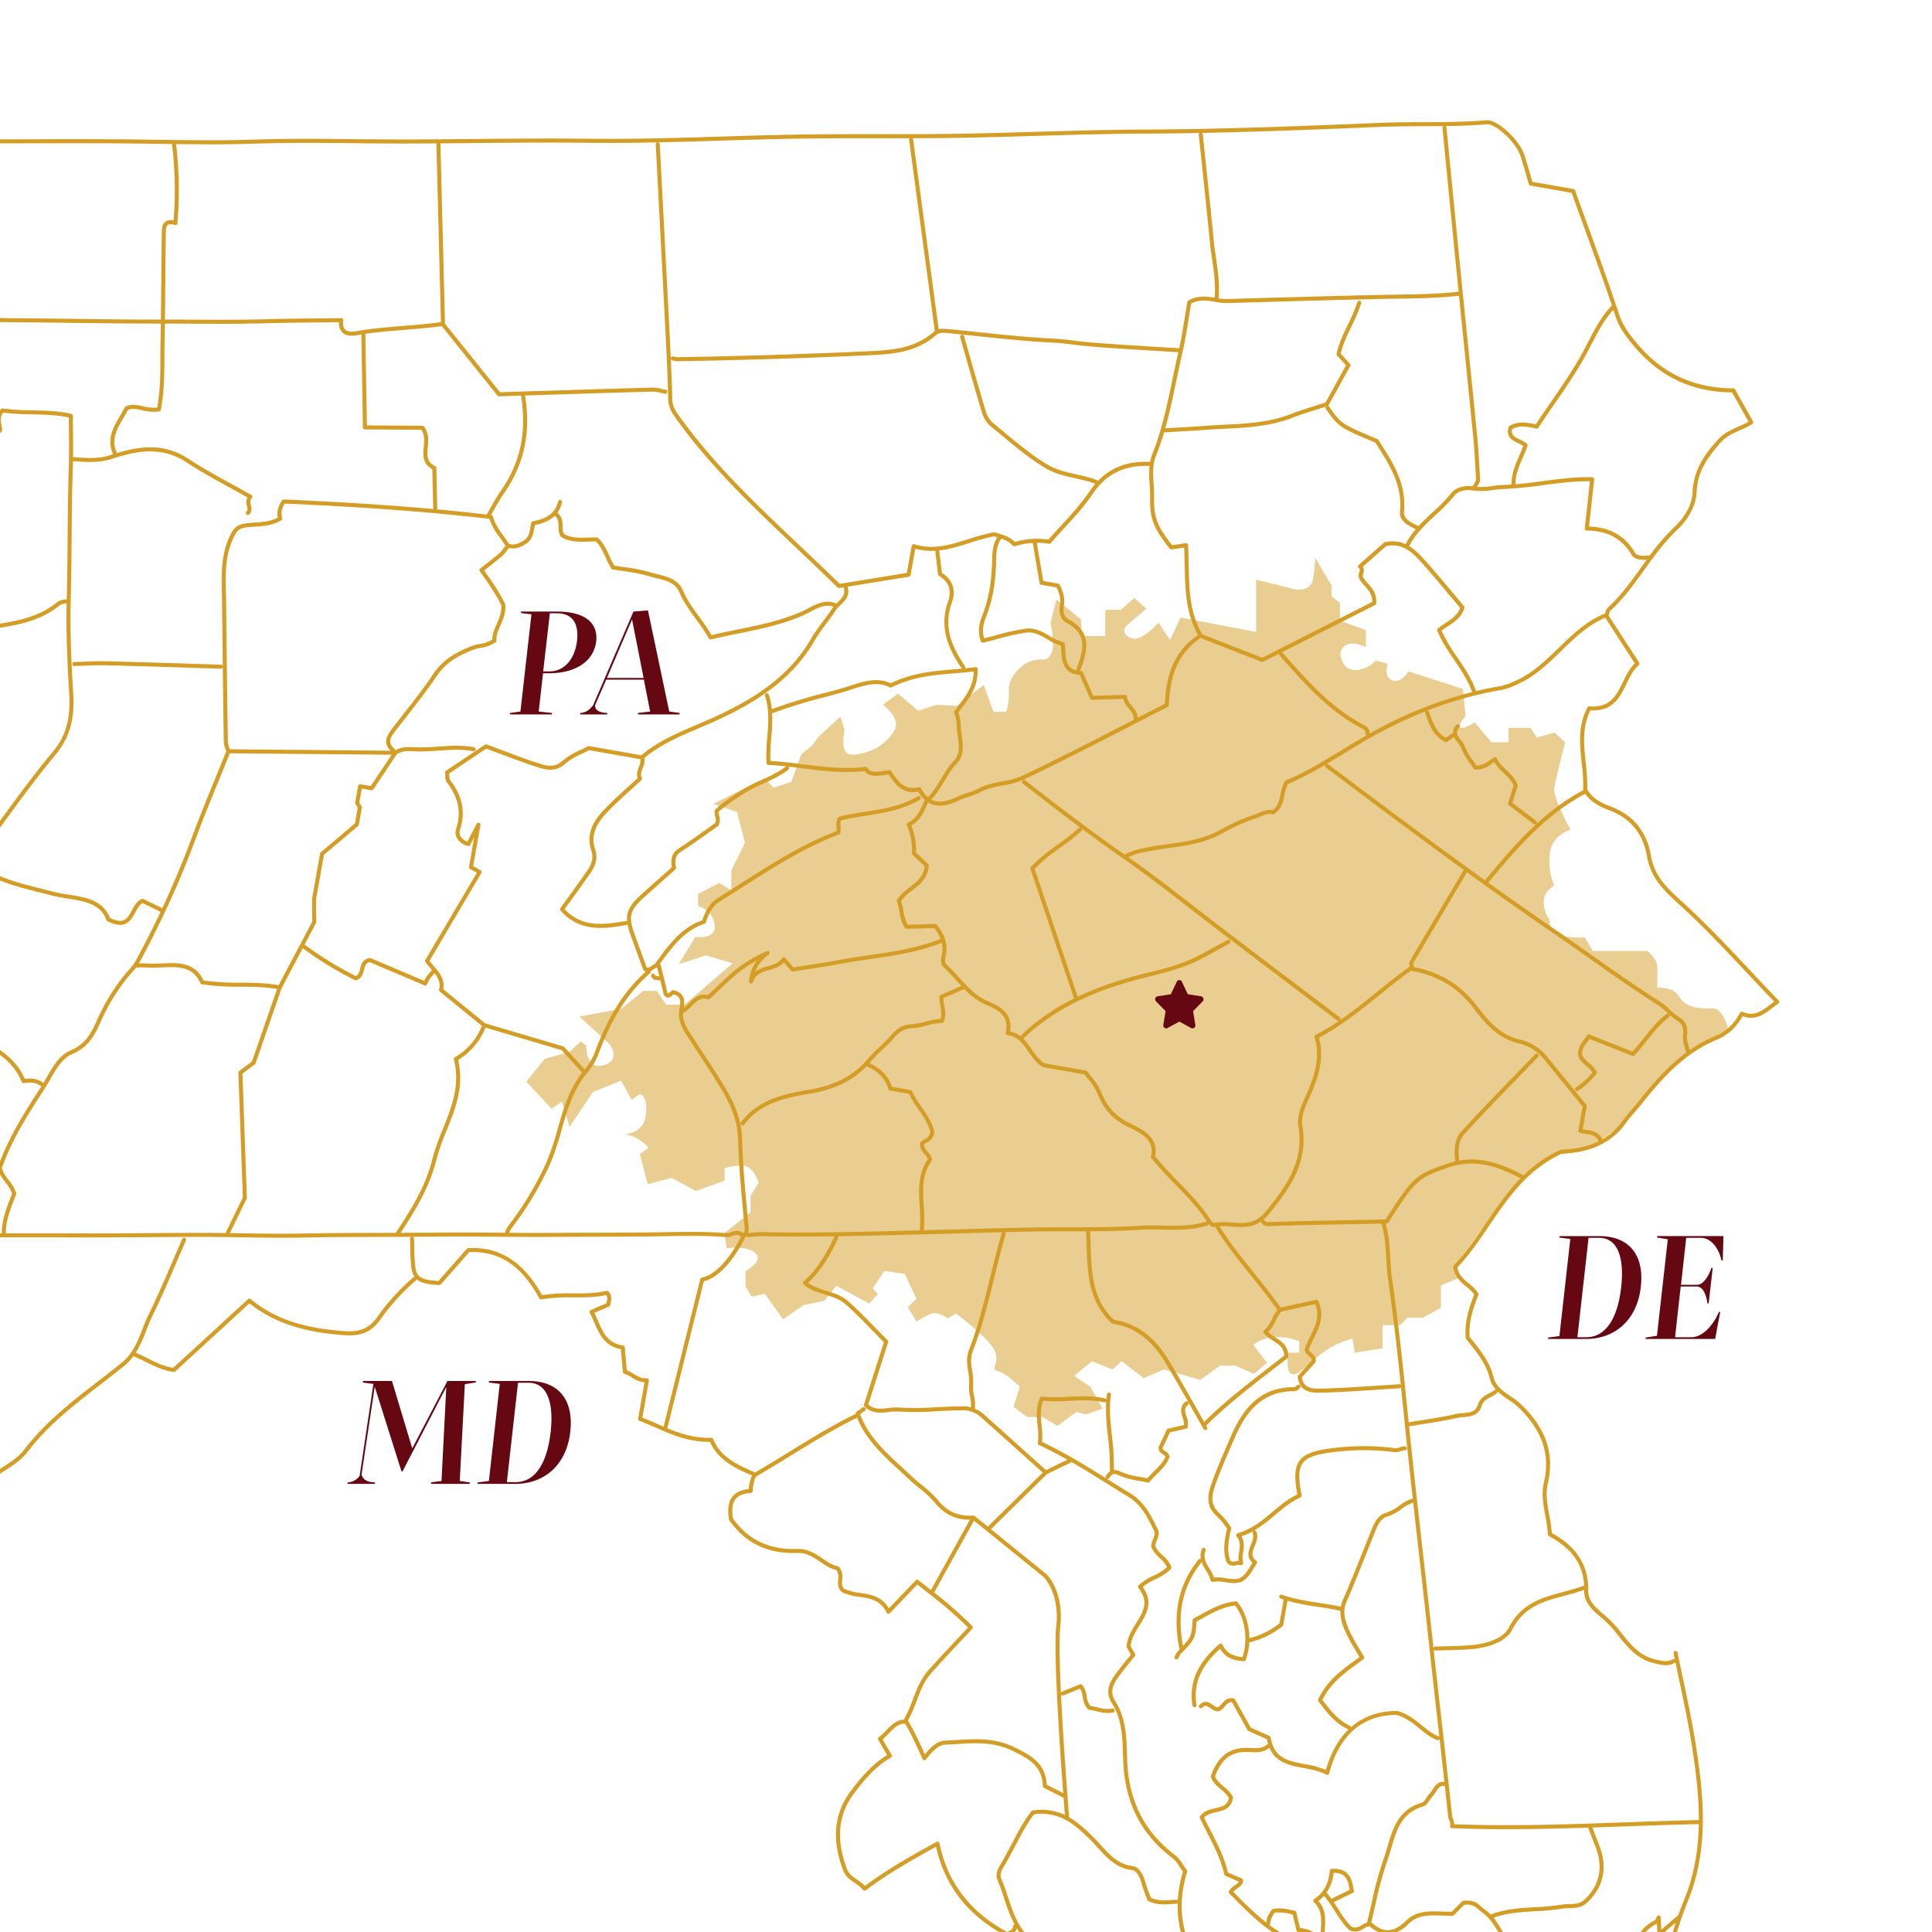 <svg xmlns="http://www.w3.org/2000/svg" xmlns:xlink="http://www.w3.org/1999/xlink" width="960" height="960" viewBox="0 0 960 960">
  <defs>
    <clipPath id="clip-path">
      <rect id="MR_Service_Areas" data-name="MR Service Areas" width="960" height="960" transform="translate(0 7323)" fill="#fff"/>
    </clipPath>
  </defs>
  <g id="Mask_Group_5" data-name="Mask Group 5" transform="translate(0 -7323)" clip-path="url(#clip-path)">
    <path id="_MD_" data-name="[MD]" d="M-56.988,0H-43.38c.072-.216.072-.5.144-.72C-47.484-.864-49.212-2.232-50-4.536l6.552-43.7,1.3,4.032L-30.132-6.192h.5l19.512-37.656L-7.884-48.1-10.26-1.44c-1.728.216-3.456.432-5.112.72a2.558,2.558,0,0,0-.144.72H3.708c.072-.216.072-.5.144-.72l-5.04-.72,2.52-48.1,5.4-.864a2.558,2.558,0,0,1,.144-.72H-7.308L-24.8-17.64l-10.08-33.48h-14.4a2.449,2.449,0,0,0-.072.72c1.656.288,3.456.5,5.256.72L-50.94-3.96A7.745,7.745,0,0,1-56.916-.72,2.449,2.449,0,0,1-56.988,0ZM7.6,0H26.388c14.184,0,25.56-9.144,27.36-26.136C55.476-42.192,47.484-51.12,33.156-51.12h-19.8l-.144.72,5.472.72-5.4,48.24L7.74-.72C7.668-.5,7.668-.216,7.6,0ZM26.532-.864h-4.32l5.544-49.392h5.328c9.36.072,12.384,10.224,10.944,23.976C42.444-11.448,36.972-.864,26.532-.864Z" transform="translate(229.643 8060.331)" fill="#650811"/>
    <path id="_MD_2" data-name="[MD]" d="M-44.46,0h18.792C-11.484,0-.108-9.144,1.692-26.136,3.42-42.192-4.572-51.12-18.9-51.12H-38.7l-.144.72,5.472.72-5.4,48.24-5.544.72C-44.388-.5-44.388-.216-44.46,0Zm18.936-.864h-4.32L-24.3-50.256h5.328c9.36.072,12.384,10.224,10.944,23.976C-9.612-11.448-15.084-.864-25.524-.864ZM4,0H38.628c.792-4.536,1.656-9,2.52-13.464H40.5c-2.52,5.9-7.632,12.6-13.824,12.6H18.684l2.808-25.2h7.992c3.456,0,4.9,5.184,5.256,8.352h.648L37.4-35.352h-.648c-1.08,3.24-3.672,8.424-7.128,8.424H21.636l2.592-23.328h7.2c5.832,0,9.36,6.408,10.3,11.232h.648l.36-12.1H9.756v.72l5.328.864L9.684-1.584,4.14-.72A2.558,2.558,0,0,0,4,0Z" transform="translate(813.643 7988.331)" fill="#650811"/>
    <path id="_PA_" data-name="[PA]" d="M-42.3,0h20.88l.072-.72-6.624-.72,2.16-19.008h2.736C-8.892-20.448-.4-26.928.612-36.5,1.548-45.72-5.292-51.12-18.9-51.12H-36.756v.72c1.656.288,3.456.432,5.184.648L-37.044-1.44l-5.184.72Zm19.584-21.384H-25.74l3.312-28.872h3.456c7.776,0,10.944,4.968,10.08,13.464C-9.828-28.368-14.58-21.384-22.716-21.384ZM36.9-1.44,26.316-51.7l-7.2.576L-.9-4.608C-2.628-2.376-4.5-.864-7.308-.72A2.449,2.449,0,0,1-7.38,0H6.084a2.449,2.449,0,0,1,.072-.72C2.34-.864.036-1.944.036-4.536L5.58-17.28H24.3L27.4-1.44,21.42-.72,21.276,0H42.012a2.558,2.558,0,0,1,.144-.72Zm-12.744-16.7H5.94l11.592-27,.792-1.872h.144l.36,1.872Z" transform="translate(295.643 7678)" fill="#650811"/>
    <g id="Group_302" data-name="Group 302" transform="translate(0 62.501)">
      <path id="Path_409" data-name="Path 409" d="M325.123,29.745l37.52,7.183V10.912l19.816,4.935s7.293.947,8.352-4.935A83.672,83.672,0,0,0,392.026,0l8.151,13.982v5.325l4.1,3.066V31.34l12.931,4.65V44.4s-7.386-3.8-11.2,0,1.111,9.643,1.111,9.643,2.633,2.909,7.849,1.36,6.946-4.234,6.946-4.234l6.058,1.429s-2.173,6.468,2.185,8.315,8.187-4.385,8.187-4.385l27.029,8.682,1.35,13.417s-4.828,5.735-2.355,5.954S471.18,81.8,471.18,81.8l8.424,9.945h8.468V84.58h10.9l3.221,4.773,8.634-2.467,5.38,4.857s-4.518,17.148-5.38,22.421,8.1,21.037,8.1,21.037-9.818,2.559-10.455,12.612,2.359,15.042,2.359,15.042-5.925,3.082-5.228,9.251,2.869,7.466,2.869,7.466-.6,6.684,4.028,8.034,13.494,1.142,13.494,1.142l3.949,6.724h27.039s4.847,3.553,4.977,7.66,0,10.64,0,10.64,7.849-.944,11.022,4.511,10.584,5.928,16.244,5.626,8.024,10.533,8.024,10.533l-12.45,7.214-11.818,7.672-16.114,16.514s-11.443,15.416-13.938,17.22-9.657,6.811-13.061,9.189l-15.82,2.593-6.678,3.387-11.185,9.419s-8.608,9.228-11.841,12.985l-22.86,31.371,2.419,5.633-9.438,4v11.04l-9.009,4.986h-7.644l-3.6,3.695h-8.734v11.518L411.7,395.012l-1.22-6.962a42.611,42.611,0,0,0-17.071,8.862c-8.621,7.182-10.079,9.366-13.1,8.667s-1.814-10.566-1.814-10.566h5.582v-5.684a30.016,30.016,0,0,0-12.547-2c-6.734.487-10.225,3.871-10.225,3.871l6.761,8.9-6.53,5.482-9.159-4.139h-7.6l-9.884,7.092-18.017-5.145-10.1,4.288-10.989-8.395-4.63,4.107-10.019-4.107-8.924,7.259,8.081,5.4,6.067,10.852-8.264,2.941-4.745-1.275-9.407,6.953-7.48-4.385h-7.538l-6.877-5.117,3.227-9.969s-7-6.844-11.008-7.809,1.341-4.053-1.719-10.366-19.162-18.286-19.162-18.286l-3.96,2.559s-4.865-3.986-8.836-2.114a74.586,74.586,0,0,0-6.738,3.581l-4.3-7.081,4.3-4.145-5.76-12.328-10.219-1.535-5.714,8.692,2.522,2.78-4.268,4.723L154,361.77l-5.87,7.531-10.239,2.031-10.336,7.05-9.1-12.632-6.591,1.426-2.942-5.062v-7.687s9.22-4.773,4.988-8.807-14.388-2.482-14.388-2.482l-.985-7.557,12.894-10.3V317l3.963-6.363s-2.512-8.927-8.534-8.636-8.322,1.467-8.322,1.467v6.082l-14.211,5.142-12.194-6.5-11.8,3.082L56.4,296.21l4.441-3.006s-4.682-5.218-10.042-6.326,6.9.972,8.494-9.263S56.4,266.5,56.4,266.5l-4.1,2.862-5.156-9.474-14,5.568L21.491,282.88,17.7,270.3l-5.126,3.5L0,260.4l9.08-11.342,12.411-3.488,5.524-5.2,2.837,2.173s-.532,11.636,7.848,9.8,5.57-8.605,3.1-11.09S26.37,228.018,26.37,228.018l20.769-3.89,11.051-8.884h6.618l4.754,6.868h9.052l23.921-20.572-13.312-3.9-13.468,4.368,8.211-13.571s10.5,1.542,9.638-5.908-8.265-9.481-8.265-9.481v-5.889l10.537-5.537,5.979,3.594V155.5l6.771-13.78-3.9-15.392-11.921-3.936,25.6-12.793,4.36,4.7,8.875-2.848,4.963-13.746L142.4,93l2.54-3.723L156.03,79.017l2.122,6.627s-2.487,11.231,2.539,12.063,12.827-2.8,12.827-2.8,6.685-3.7,9.6-9.571-5.959-12.245-5.959-12.245l7.535-5.579,9.986,8.533,9.21-2.954,10.062.544L227.28,63.28l4.835,13.278h6.356a31.1,31.1,0,0,0,1.3-10.86c-.361-6.049,7.126-15.646,16.322-15.076s4.335-18.059,4.335-18.059l2.954-11.8,12.229,9.894.3,8.269h11.75V25.917h7.775l6.716-5.947,5.9,5.394-10.37,8.95s-2.288,4.052,3.109,5.759,13.313-7.829,13.313-7.829l5.751,8.655Z" transform="translate(261.519 7537.608)" fill="#d49d25" opacity="0.5"/>
      <path id="Icon_awesome-star" data-name="Icon awesome-star" d="M12.154.834,9.225,7.04l-6.554,1A1.519,1.519,0,0,0,1.877,10.6l4.742,4.828L5.5,22.247a1.449,1.449,0,0,0,2.081,1.58l5.863-3.22,5.863,3.22a1.45,1.45,0,0,0,2.081-1.58l-1.121-6.82L25.006,10.6a1.519,1.519,0,0,0-.794-2.559l-6.554-1L14.729.834a1.41,1.41,0,0,0-2.575,0Z" transform="translate(572.559 7747.5)" fill="#650811"/>
      <path id="Path_410" data-name="Path 410" d="M897.7,1037.62a.977.977,0,0,1-.227-.025,1,1,0,0,1-.749-1.2c.107-.461.217-.922.327-1.383,1.212-5.067,2.357-9.853-1.607-14.021a1,1,0,0,1,.092-1.464c5.413-4.417,7.158-10.17,5.658-18.653a1,1,0,0,1,.426-1l.115-.077-2.933-4.651a1,1,0,0,1,.083-1.181l7.567-8.912c-1.951-2.116-4.393-2.5-6.966-2.9-.494-.078-.987-.154-1.475-.243l-.312.292c-3.443,3.222-7,6.554-12.954,5.747a1,1,0,0,1-.856-.857l-.04-.293c-.741-5.45-1.508-11.086.027-16.472a1,1,0,0,1,.526-.625c3.074-1.491,6.2-1.748,9.222-2,2.89-.237,5.634-.462,8.025-1.782l-1.917-6.432a.985.985,0,0,1-.033-.412c-3.053.074-6.092-1.243-9.022-3.886a5.052,5.052,0,0,0-2.976,1.072c-1.708,1.018-3.832,2.282-7.049.919a1.015,1.015,0,0,1-.29-.189c-2.655-2.466-4.751-5.727-6.97-9.179a75.431,75.431,0,0,0-5.277-7.517.993.993,0,0,1-.174-.305,19.063,19.063,0,0,1-2.861,2.61c3.8,4.19,3.527,9.037,3.261,13.733a36.543,36.543,0,0,0-.019,5.9,1,1,0,0,1-1.988.216c-.07-.639-.107-1.282-.12-1.925a1.035,1.035,0,0,1-.039.143,1,1,0,0,1-1.274.615,27.431,27.431,0,0,1-3.192-1.425c-2.1-1.045-4.07-2.035-6.371-1.755a1.006,1.006,0,0,1-1.094-.762l-1.931-8.1c-.561-.1-1.129-.206-1.7-.317a20.643,20.643,0,0,0-7.228-.531,10.542,10.542,0,0,0-2.321,5.929.989.989,0,0,1-.091.357,63.178,63.178,0,0,0,6.039,3.95,1,1,0,1,1-.994,1.735c-8.731-5-15.76-12.055-22.558-18.876q-1.316-1.32-2.638-2.639a1,1,0,0,1-.14-1.243,10.763,10.763,0,0,1,3.22-3.1,4.609,4.609,0,0,0,1.677-1.553l-6.67-2.853a1,1,0,0,1-.585-.711c-1.543-7.251-5.038-14.034-8.418-20.6-1.243-2.41-2.527-4.9-3.68-7.357a1,1,0,0,1,.111-1.033c2.024-2.647,5.037-3.335,7.7-3.943,3.3-.755,5.928-1.354,6.593-5.141a17.177,17.177,0,0,0-3.887-4.113c-1.97-1.683-4.008-3.424-5.027-6.1a1,1,0,0,1,0-.7c2.521-6.806,6.553-13.779,17.342-13.883.755-.013,1.521.03,2.332.072,2.843.142,5.785.291,8.066-1.681a.992.992,0,0,1,.653-.244h0a22.366,22.366,0,0,1-.6-2.468l-9.155-4.082a.988.988,0,0,1-.466-.426l-7.739-13.9c-1.5-.088-2.385.8-3.622,2.2a9.342,9.342,0,0,1-2.435,2.175,1.032,1.032,0,0,1-.28.1c-1.758.349-3.136-.618-4.351-1.475-1.735-1.224-2.564-1.7-4.05-.249a1,1,0,1,1-1.4-1.43c2.738-2.677,4.97-1.105,6.6.044.962.678,1.8,1.27,2.663,1.171a8.6,8.6,0,0,0,1.753-1.662c1.3-1.472,2.926-3.31,5.915-2.794a1,1,0,0,1,.7.5l7.825,14.053,9.337,4.163a1,1,0,0,1,.579.751c1.709,10.38,8.679,11.694,16.751,13.215a46.2,46.2,0,0,1,10.722,2.935c2.377-8.494,6.194-15.271,11.252-20.164a1.027,1.027,0,0,1-.229-.071c-6.21-2.8-10.139-7.868-13.94-12.772l-.81-1.044a1,1,0,0,1-.119-1.033c4.234-9.211,11.732-14.64,18.984-19.89q.774-.56,1.546-1.121c-.713-1.251-1.435-2.465-2.145-3.66a79.025,79.025,0,0,1-5.172-9.681A22.3,22.3,0,0,1,876,798.33a1.066,1.066,0,0,1-.285-.021c-3.544-.788-7.213-1.348-10.762-1.89a118.31,118.31,0,0,1-15.2-3.009,1.085,1.085,0,0,1-.014.125l-2.1,11.9a1,1,0,0,1-.36.607,42.088,42.088,0,0,1-16.524,8.044,29.148,29.148,0,0,1-1.758,8.715,1.016,1.016,0,0,1-1,.646c-4.4-.294-8.841-1.276-11.732-6.2-9.732,8.787-13.363,17.428-11.755,27.876a1,1,0,1,1-1.976.3c-1.775-11.534,2.345-20.948,13.361-30.525a1,1,0,0,1,1.558.321c2.151,4.478,5.529,5.774,9.928,6.169,2.9-8.5,1.311-19.484-3.724-25.619-5.875.7-10.624,3.3-15.644,6.057-1.135.623-2.272,1.248-3.425,1.849-.624,8.542-.915,9-7.975,16.269l-.023.023a8.768,8.768,0,0,0-1.073,1.945,1,1,0,1,1-1.86-.734,10.76,10.76,0,0,1,1.365-2.454,1.034,1.034,0,0,1,.086-.1l.07-.073c.341-.351.666-.684.974-1a.96.96,0,0,1-.111-.3c-3.524-17.615-.413-32.107,9.511-44.306a1,1,0,0,1,1.131-.3,8.935,8.935,0,0,1,.485-4.848,1,1,0,1,1,1.871.705c-1.326,3.516.191,6.022,1.948,8.923a21.785,21.785,0,0,1,2.254,4.463,20.879,20.879,0,0,1,6.034.344c2.479.387,4.819.752,7.078-.187,2.413-1.538,3.83-3.918,5.62-6.922.115-.2.231-.39.349-.587-3.171-2.975-1.832-6.279-.743-8.965.814-2.009,1.583-3.906.9-5.732a1,1,0,0,1,.223-1.054,33.121,33.121,0,0,1-5.846,2.577c1.636,2.937,1.216,5.674.841,8.122a10.651,10.651,0,0,0-.012,4.924,1,1,0,0,1-1.249,1.263,4.726,4.726,0,0,0-2.065.082c-1.485.264-3.519.623-4.95-1.642a1.077,1.077,0,0,1-.1-.223c-1.656-5.044-1.084-10.019.421-16.343-.32-.41-.657-.868-1.016-1.354a29.575,29.575,0,0,0-4.133-4.82c-6.433-5.633-3.971-12.405-1.992-17.846,2.028-5.573,4.421-11.13,6.735-16.5q.9-2.1,1.8-4.193c5.392-12.653,13.369-25.546,31.605-25.546.206,0,.41,0,.618.005.069-.036.4-.328.589-.5a7.873,7.873,0,0,1,.691-.572,1,1,0,0,1,1.148,1.639,5.674,5.674,0,0,0-.5.421,2.946,2.946,0,0,1-1.956,1.014c-17.529-.243-25.159,12.14-30.352,24.324q-.894,2.1-1.8,4.2c-2.3,5.348-4.684,10.878-6.693,16.4-1.953,5.373-3.973,10.927,1.431,15.659A31.554,31.554,0,0,1,820.324,755c.456.619.876,1.189,1.267,1.668a1,1,0,0,1,.2.869c-1.493,6.154-2.117,10.92-.619,15.6.665.982,1.37.9,2.845.644a11.865,11.865,0,0,1,1.443-.194,15.785,15.785,0,0,1,.256-4.41c.4-2.615.779-5.086-1.228-7.8a1,1,0,0,1,.535-1.557c7.019-1.957,12.249-6.35,17.306-10.6,3.792-3.184,7.706-6.471,12.306-8.646-1.348-7.34-1.637-13,1.059-16.725,2.746-3.792,8.356-5.223,15.934-6.205a121.574,121.574,0,0,1,31.442-.074,5.12,5.12,0,0,0,2.43-.4,6.709,6.709,0,0,1,2.555-.5,1,1,0,1,1-.081,2,5.3,5.3,0,0,0-1.833.394,6.845,6.845,0,0,1-3.328.494,119.761,119.761,0,0,0-30.925.073c-8.472,1.1-12.557,2.612-14.574,5.4-2.055,2.837-2.215,7.309-.569,15.95a1,1,0,0,1-.58,1.1c-4.655,2.048-8.49,5.268-12.549,8.677a73.4,73.4,0,0,1-10.443,7.755,1,1,0,0,1,1.173.619c.962,2.557-.035,5.018-.915,7.189-1.3,3.205-1.9,5.121.8,7.21a1,1,0,0,1,.244,1.308c-.269.445-.528.879-.781,1.3-1.867,3.136-3.479,5.844-6.343,7.638a1.128,1.128,0,0,1-.138.072c-2.808,1.2-5.571.77-8.243.352a16.984,16.984,0,0,0-6.241-.205,1,1,0,0,1-1.184-.758,16.662,16.662,0,0,0-2.266-4.784,22.87,22.87,0,0,1-2.176-4.246c-9.326,11.468-12.373,25.091-9.3,41.615,4.231-4.506,4.308-5.587,4.831-12.849a1,1,0,0,1,.54-.817c1.309-.673,2.595-1.379,3.878-2.082,5.115-2.807,10.4-5.709,16.927-6.352a1.022,1.022,0,0,1,.851.337c3.8,4.341,5.911,11.146,5.973,17.954a40.1,40.1,0,0,0,14.936-7.3l2.031-11.523a1,1,0,0,1,.132-.348q-.8-.262-1.593-.551a1,1,0,1,1,.684-1.878c5.892,2.144,12.182,3.1,18.265,4.033,3.581.546,7.284,1.111,10.894,1.913.027.007.054.013.08.021a14.844,14.844,0,0,1,.986-3.182c3.495-8.06,6.809-16.368,10.015-24.4q2.3-5.768,4.627-11.525c1.216-3,3.1-6.569,6.864-7.582a20.645,20.645,0,0,0,6.4-3.438,24.1,24.1,0,0,1,6.189-3.456.99.99,0,0,1,.7.03c-1.4-12.6-2.769-25.288-4.041-37.87q-.888-8.777-1.807-17.69a1,1,0,0,1-.842.566q-5.4.327-10.8.7c-8.961.6-18.226,1.215-27.359,1.456l-.211.005c-4.412.118-11.081.295-12.132-7.716a1,1,0,0,1,.249-.8L861.8,674c.053-.91-.533-1.466-1.519-2.315-.927-.8-2.08-1.791-1.933-3.39a.969.969,0,0,1,.051-.236,53.741,53.741,0,0,1,2.677-6.055c2.534-5.143,4.932-10.013,2.444-16L846.691,649.7a19.856,19.856,0,0,0-2.774,4.478,19.312,19.312,0,0,1-3.776,5.662,20.754,20.754,0,0,0,3.684,2.774c3.107,2,6.319,4.062,6.324,9.45a1,1,0,0,1-.385.79q-3.376,2.631-6.8,5.264c-11.373,8.774-23.13,17.845-33.6,28.212q.218.381.437.762a1,1,0,0,1-1.736.994q-2.811-4.912-5.592-9.846c-4.279-7.565-8.705-15.388-13.256-22.953-7.019-11.664-15.389-17.874-26.341-19.545a1,1,0,0,1-.53-.256c-11.47-10.673-11.965-24.932-12.443-38.722-.074-2.122-.148-4.247-.26-6.36a.988.988,0,0,1,.16-.6q-3.807.013-7.57.011c-6.026,0-12.258.006-18.376.119-4.892.089-9.82.2-14.737.321a1,1,0,0,1,.52,1.181c-2.1,7.13-3.9,14.485-5.649,21.6-2.955,12.038-6.011,24.486-10.582,36.277-1.343,3.464-.858,6.6-.344,9.92a26.806,26.806,0,0,1,.447,7.1,18.565,18.565,0,0,0,.443,5.03,20.778,20.778,0,0,1,.436,6.589,15.656,15.656,0,0,1,3.98,2.392c10.565,9.447,21.115,18.909,31.395,28.159l10.631-5.184c-4.605-2.6-9.308-5.07-14.138-7.319a1,1,0,0,1-.566-1.062,32.8,32.8,0,0,0-.127-8.559c-.442-4.363-.9-8.875,1.169-13.8a1,1,0,0,1,1.038-.6,81.458,81.458,0,0,0,13.4.076c5.852-.292,11.906-.59,17.937.816a1,1,0,0,1,.633.463q.116-1.269.306-2.541a1,1,0,1,1,1.977.3c-1,6.662-.264,13.419.45,19.954.343,3.144.7,6.394.86,9.615.1,1.916.126,3.859.155,5.738.011.679.021,1.356.035,2.035a7.374,7.374,0,0,1,3.382.873,38.72,38.72,0,0,0,9.494,2.541c1.224.22,2.483.448,3.716.713,1.147-1.371,2.362-2.579,3.541-3.752,2.226-2.212,4.333-4.307,5.434-7.041a4.661,4.661,0,0,0-1.3-1.138c-1.028-.707-2.437-1.675-2.015-3.7a1,1,0,0,1,.074-.222l3.905-8.292a1,1,0,0,1,.686-.55l7.9-1.772a9.227,9.227,0,0,0-.68-3.6c-.763-2.365-1.713-5.31,1.311-7.955a1,1,0,1,1,1.317,1.506c-1.939,1.7-1.561,3.244-.725,5.836a9.3,9.3,0,0,1,.6,5.307,1,1,0,0,1-.747.717l-8.068,1.809-3.641,7.73c-.087.581.2.85,1.209,1.545a5.227,5.227,0,0,1,2.2,2.385,1,1,0,0,1,0,.688c-1.2,3.351-3.559,5.694-6.053,8.173a48.561,48.561,0,0,0-3.787,4.068,1,1,0,0,1-1,.349c-1.379-.315-2.83-.576-4.232-.828a40.143,40.143,0,0,1-9.988-2.7c-2.8-1.309-3.547-.69-4.835,1.275a1,1,0,0,1-1.672-1.1,7.674,7.674,0,0,1,1.992-2.217,1.026,1.026,0,0,1-.009-.112c-.019-.846-.032-1.692-.044-2.539-.029-1.861-.059-3.787-.153-5.668-.16-3.162-.511-6.382-.851-9.5a95.635,95.635,0,0,1-.835-16.779.988.988,0,0,1-1,.336c-5.759-1.341-11.669-1.048-17.385-.765a87.76,87.76,0,0,1-12.962-.005c-1.556,4.184-1.164,8.05-.75,12.13a37.635,37.635,0,0,1,.216,8.323c5.227,2.461,10.3,5.173,15.251,8.011l.028.016c6.552,3.754,12.9,7.727,19.127,11.628,3.165,1.981,6.327,3.961,9.508,5.909,6.956,4.26,10.1,10.69,13.149,16.908l.42.859c1.009,2.052.243,3.973-.433,5.669a9.927,9.927,0,0,0-.779,2.571c.671,1.934,2.147,3.336,3.707,4.816a15.475,15.475,0,0,1,4.282,5.581,1,1,0,0,1-.173,1.01c-2.1,2.451-4.931,3.85-7.67,5.2a27.894,27.894,0,0,0-6.351,3.878c5.424,7.682,1.862,13.433-1.586,19-2.015,3.253-4.1,6.613-4.441,10.429L774,819.8a1,1,0,0,1-.086,1.119c-.845,1.061-1.693,2.1-2.536,3.134-1.9,2.328-3.692,4.526-5.375,6.859-3.335,4.622-4.593,8-1.694,12.589,5.187,8.217,5.451,17.687,5.707,26.844l.047,1.68c.619,20.587,8.466,36.245,23.991,47.872a16.465,16.465,0,0,1,3.544,4.272c.6.9,1.289,1.929,2.115,3.026a1,1,0,0,1,.157.9c-6.3,20.366-1.54,39.077,13.756,54.11a1,1,0,0,1,.178,1.19c-2.781,5.125-1.684,10.04-.523,15.243a40.2,40.2,0,0,1,1.256,8.368,1,1,0,1,1-2,.016,21.4,21.4,0,0,0-.143-2.259,1.015,1.015,0,0,1-.42.351c-4.9,2.174-7.412-2.206-8.619-4.313-3.852-6.708-9.958-10.294-15.422-12.916-1.025-.489-1.4-.208-2.446,1.108-.794,1-1.788,2.238-3.536,2.176a.994.994,0,0,1-.4-.1A41.287,41.287,0,0,1,765.481,977.2c-8.061-11.235-24.868-16-39.083-11.076a.985.985,0,0,1-.808-.067,27.583,27.583,0,0,1-10.337-9.852c-.661,2.212-2.531,2.954-3.822,3.465-.252.1-.494.2-.712.3a.993.993,0,0,1-.9-.025c-18.934-10.208-30.295-24.717-34.693-44.323-13.238,7.327-24.3,13.662-34.913,21.647a1,1,0,0,1-1.367-.155,20.38,20.38,0,0,0-4.31-3.63c-2.161-1.491-4.4-3.033-5.53-6.024-5.889-15.516-4.624-28.493,3.865-39.67,4.7-6.194,10.337-13.136,17.935-17.656l-4.407-7.558a1,1,0,0,1,.265-1.383,24.66,24.66,0,0,0,3.447-3.172c2.47-2.559,5.263-5.449,9-5.521a67.049,67.049,0,0,0,4.445-9.99c1.919-5.039,3.9-10.25,7.7-14.5,4.667-5.232,9.532-10.419,14.236-15.435q2.76-2.941,5.5-5.881a198.257,198.257,0,0,0-18.706-16.3c-.022-.017-.043-.033-.064-.051q-1.744-1.377-3.477-2.73-1.469-1.149-2.936-2.3L652.169,799.57a1,1,0,0,1-1.623-.257c-3.043-6.3-8.13-7.054-13.515-7.851a26.549,26.549,0,0,1-8.391-2.193,1.134,1.134,0,0,1-.147-.093c-2.33-1.775-2.15-4.109-1.992-6.17.14-1.824.262-3.411-.995-4.893-2.848-.613-5.278-2.259-7.845-4-3.357-2.276-6.851-4.626-11.333-4.455-14.7.57-26.116-4.916-33.948-16.292a1.014,1.014,0,0,1-.165-.419c-.5-3.335-.859-8.146,1.784-11.4,1.7-2.092,4.346-3.283,8.069-3.63a18.682,18.682,0,0,1,1.639-6.765c-8.171-3.389-17.1-7.775-20.918-16.718-10.472.169-18.8-3.487-26.85-7.01-2.68-1.173-5.451-2.386-8.222-3.414a1,1,0,0,1-.637-1.111l3.182-18.043a13.915,13.915,0,0,1-6.4-2.455,15.581,15.581,0,0,0-3.621-1.783,1,1,0,0,1-.721-.873l-1.007-11.339c-8.117-1.5-10.737-7.547-13.272-13.4-.678-1.566-1.379-3.184-2.175-4.675a1,1,0,0,1,.485-1.388l7.8-3.369c.019-.091.038-.183.058-.275.346-1.648.532-2.779-.161-3.792-5.471,1.174-11.086,1.175-16.534,1.16a84.55,84.55,0,0,0-15.673.97,1,1,0,0,1-1.062-.5c-8.953-16.374-19.7-23.518-34.806-22.971l-14.08,16.006a.932.932,0,0,1-.791.339c-5.158-.206-8.9-.828-11.211-2.832a1,1,0,0,1-.312.481,104.757,104.757,0,0,0-17.472,19.093c-6.406,9.361-14.127,8.621-22.3,7.836l-.123-.012c-18.294-1.751-31.961-6.676-42.917-15.479l-36.85,33.809a1,1,0,0,1-.778.257c-4.941-.506-9.339-2.685-13.592-4.792-1.855-.919-3.773-1.869-5.693-2.655a1,1,0,0,1-.569-.607,26.749,26.749,0,0,1-4.871,5.174c-3.783,3.061-7.7,6.085-11.485,9.01-12.911,9.974-26.262,20.287-36.514,33.749-2.994,3.933-7.411,6.761-11.683,9.495-2.073,1.328-4.216,2.7-6.144,4.168-2.975,2.266-5.6,1.1-8.147-.033l-.6-.263a1,1,0,0,1-.6-.931l1.676-118.814a.99.99,0,0,1,.08-.377q-2.73-.017-5.449-.044c-4.465-.043-9.014-.018-13.413.006-9.284.049-18.881.1-28.322-.479-7.6-.468-15.345-.658-22.839-.842-5.307-.13-10.793-.265-16.183-.5-5.457-.233-11.172-.107-16.7.015-3.695.082-7.517.162-11.256.144-4.105-.024-8.214-.019-12.324-.022-9.693.016-19.708.007-29.512-.349-4.154-.15-8.414-.139-12.535-.129-9.364.021-19.045.05-28.848-1.764A1,1,0,0,1,0,607.841L1.77,70.816a1,1,0,0,1,.33-.739,14,14,0,0,1,3.124-2.135,1.031,1.031,0,0,1,.142-.058A293.043,293.043,0,0,0,63.092,42.163c4.321-2.554,6.821-5.085,8.625-8.731s3.611-5.565,5.871-6.255c2.37-.725,5.158-.06,9.258,2.221,6.418-3.3,12.888-7.078,19.728-11.075C118.135,11.566,130.088,4.579,141.836.086a1,1,0,0,1,1.336,1.3h0a.988.988,0,0,1-.173.275c-1.834,2.287-1.333,4.641-.753,7.365a18.863,18.863,0,0,1,.569,4.2c-.24,15.049-.253,29.885-.2,47.53a14.614,14.614,0,0,0,.779,3.859c.154.529.311,1.071.46,1.642q6.615.148,13.258.329c10.32.27,20.992.548,31.506.605,12.624.069,25.46.036,37.875,0,13.389-.037,27.234-.071,40.853.022,6.539.044,13.184.138,19.609.228,16.4.229,33.362.464,50.059-.087,16.393-.542,33.075-.375,49.206-.211,8.6.086,17.484.172,26.228.157,10.994-.024,22.174-.129,32.987-.23,18.783-.176,38.2-.359,57.307-.123,21.832.271,44-.416,65.445-1.08,11.442-.353,23.272-.719,34.916-.936,14.315-.268,28.871-.263,42.945-.258,12.819.011,26.075.01,39.106-.192,13.3-.2,26.825-.6,39.9-.988,17.7-.521,35.992-1.059,53.995-1.127,39.931-.151,80.433-1.825,116.166-3.3,7.288-.3,14.7-.329,21.865-.354,10.371-.037,21.095-.075,31.607-.949,5.591-.48,16.378,10.057,18.638,16.87,1.044,3.146,1.955,6.3,2.92,9.638.386,1.334.778,2.69,1.187,4.077l20.435,3.6a1,1,0,0,1,.768.647q3.064,8.545,6.173,17.064c5.315,14.627,10.81,29.752,15.79,44.765,1.89,5.694,5.146,9.848,8.894,14.3,12.53,14.9,28.158,22.172,47.777,22.234a1,1,0,0,1,.869.512l2.4,4.286c2.092,3.731,4.238,7.561,6.522,11.644a1,1,0,0,1-.329,1.328,40.05,40.05,0,0,1-5.619,2.814c-3.555,1.563-7.232,3.18-9.9,6.128-7.053,7.8-11.825,15.039-12.191,25.042-.225,6.2-3.846,13.167-9.686,18.63-6.238,5.83-11.3,12.868-16.2,19.675-5.1,7.092-10.375,14.427-17.029,20.5a3.388,3.388,0,0,0-.412,1.06,5.459,5.459,0,0,1-.484,1.284,1,1,0,0,1,.318.311l14.938,23.068a1,1,0,0,1-.189,1.3c-2.762,2.364-4.39,5.735-6.115,9.3-3.248,6.726-6.629,13.673-17.872,13.155-4.236,8.324-3.288,17.255-2.371,25.9a91.269,91.269,0,0,1,.76,13.229c2.352,4.6,7.022,6.873,11.729,8.647,11.183,4.215,17.885,12.41,19.92,24.355,1.755,10.308,8,16.029,15.234,22.653l1.482,1.361c11.514,10.615,22.016,21.793,33.135,33.626,4.431,4.715,9.012,9.591,13.616,14.376a1,1,0,0,1-.148,1.512c-.944.66-1.869,1.369-2.763,2.054-4.24,3.247-8.618,6.6-14.965,4.23-3.2,5.625-7.353,9.427-12.663,11.607-16.488,6.773-27.858,19.868-37.22,31.609-1.087,1.365-2.242,2.7-3.359,4-1.668,1.933-3.392,3.932-4.886,6.016-8.988,12.547-22.494,14.668-31.952,15.14-17.146,8.075-26.671,22.128-35.885,35.721-4.834,7.134-9.831,14.506-15.819,20.761.8,3.926,3.246,5.944,5.835,8.077a18.606,18.606,0,0,1,4.537,4.747,1,1,0,0,1,.066.874c-2.938,7.372-4.8,13.748-4.331,20.814l.907,1.126c4.468,5.529,9.088,11.247,10.994,18.9,1.121,4.5,4.648,6.893,8.382,9.427a39.21,39.21,0,0,1,5.244,4.007c12.526,12.045,16.756,24.569,13.313,39.415-1.172,5.054-.253,10.172.721,15.591a83.067,83.067,0,0,1,1.279,9.014c12.43,6.742,18.353,16.147,18.108,28.735-.1,5.1,3.968,8.539,7.9,11.861.51.432,1.014.856,1.5,1.279a61.41,61.41,0,0,1,7.309,8.065c4.511,5.613,8.771,10.914,16.345,12.751l.48.117c3.278.8,5.867,1.433,8.665-.157a.991.991,0,0,1,.793-.085q-.289-1.41-.574-2.819a1,1,0,1,1,1.96-.4c.9,4.487,1.854,8.966,2.8,13.444,2.077,9.8,4.224,19.935,5.856,29.991,4.208,25.939,7.4,53.5-3.588,80.232-4.25,10.335-7.165,21.189-9.985,31.686-1.045,3.888-2.124,7.908-3.259,11.853A33.044,33.044,0,0,1,1032.4,993c-1.767,3.234-3.436,6.288-3.445,10.041,0,.894-1.22,2.48-2.611,3.391a4.832,4.832,0,0,1-4.755.522,1,1,0,0,1,.8-1.833,2.681,2.681,0,0,0,2.29-.047,5.187,5.187,0,0,0,2.277-2.142c.042-4.215,1.9-7.608,3.69-10.891a31.151,31.151,0,0,0,2.852-6.24c1.128-3.928,2.206-7.939,3.248-11.819,1.835-6.83,3.71-13.812,5.97-20.72l-7.513,6.47a1,1,0,0,1-1.652-.715l-.22-5.14c-7.557,3.681-9.874,10.522-12.325,17.762a75.41,75.41,0,0,1-2.956,7.773c-.4.849-.75,1.684-1.094,2.5-1.577,3.739-3.065,7.271-7.95,9.856-4.315,2.287-4.919,7.286-5.557,12.577-.213,1.758-.432,3.575-.8,5.3a1,1,0,0,1-.844.785L950.6,1017.38a.979.979,0,0,1-.132.009l-6.836,9.325a.986.986,0,0,1-.981.393l-21.35-3.765c-3.232,1.054-5.722,3.466-8.133,5.8-3.614,3.5-7.357,7.109-13.571,6.368a.99.99,0,0,1-.547-.248l-.052.214c-.108.456-.218.913-.323,1.369a1,1,0,0,1-.973.774m2.013-4.1a.992.992,0,0,1,.121.007c5.275.645,8.513-2.5,11.94-5.819,2.637-2.553,5.364-5.194,9.168-6.348a1,1,0,0,1,.464-.028l20.978,3.7,6.477-8.834a50.129,50.129,0,0,0-3.232-6.237c-1.765-3.04-3.59-6.183-4.38-10.041a1,1,0,0,1,.689-1.158q5.7-1.728,11.236-3.417,5.247-1.6,10.4-3.164c1.1-12.982-2.705-25.081-12.29-39.127A22.722,22.722,0,0,0,946.108,948c-.92-.72-1.87-1.467-2.762-2.288a7.756,7.756,0,0,0-5.793-1.2l-5.075,5.1a.993.993,0,0,1-.676.293c-1.89.065-3.776-.006-5.6-.074-6.035-.223-11.737-.43-16.388,4.188a16.512,16.512,0,0,1-8.182,4.847c.006.017.011.034.016.05l2.138,7.174a1,1,0,0,1-.411,1.122c-2.96,1.94-6.329,2.217-9.589,2.484a24.444,24.444,0,0,0-8.106,1.613c-1.222,4.7-.615,9.582.083,14.73,4.581.325,7.489-2.419,10.568-5.3l.687-.642a1,1,0,0,1,.878-.247c.625.126,1.26.224,1.9.323,2.929.456,6.247.972,8.762,4.273a1,1,0,0,1-.033,1.252l-7.637,9,2.517,3.99c3.89-2.507,4.765-2.259,8.692,1.036a1,1,0,0,1,.354.841c-.289,3.826-2.959,5.211-5.314,6.432a12.4,12.4,0,0,0-2.9,1.843,1,1,0,0,1-.657.277,17.549,17.549,0,0,1-5.988,11.285c3.388,4.153,2.856,8.683,1.856,13.152a1.033,1.033,0,0,1,.267-.036m43.7-33.115a33.536,33.536,0,0,0,3.947,8.552,52.292,52.292,0,0,1,3.318,6.4l50.151-6.808c.269-1.442.453-2.963.631-4.44.672-5.569,1.368-11.328,6.607-14.106,4.255-2.252,5.547-5.316,7.043-8.865.354-.839.716-1.7,1.126-2.573a73.789,73.789,0,0,0,2.872-7.565c2.482-7.329,5.049-14.908,13.408-18.949a4.395,4.395,0,0,0,.4-.867,8.654,8.654,0,0,1,.4-.9,1,1,0,0,1,1.879.431l.264,6.155,8.515-7.333q1.321-3.771,2.837-7.484c5.106-12.422,7.087-25.07,7.316-37.665-.026,0-.052,0-.079.005-12.5.259-25.219.711-37.516,1.149q-7.6.27-15.281.532.486,1.269.965,2.543c.747,1.978,1.519,4.024,2.321,6.012,4.469,11.092,2.412,21.061-5.948,28.83-2.72,2.532-5.875,2.616-8.927,2.7a24.761,24.761,0,0,0-3.584.264,113.747,113.747,0,0,1-13.251,1.262c-6.876.383-13.983.779-20.632,3.24.256.32.5.654.743,1.005,10.031,14.7,13.907,27.379,12.568,41.112a1,1,0,0,1-.705.861q-5.478,1.662-11.043,3.358-5.112,1.557-10.344,3.147m-40.139.766a31.867,31.867,0,0,1,.466,5.493,19.639,19.639,0,0,1,2.474-1.44c2.028-1.052,3.8-1.97,4.182-4.312-1.594-1.331-2.389-1.926-3.074-1.907-.8.019-1.985.779-4.048,2.166M787.124,985.661a3.867,3.867,0,0,1,1.67.422c5.742,2.756,12.167,6.541,16.292,13.725,1.487,2.6,3.07,4.815,6.072,3.479a1,1,0,0,1,1.049.149c-.228-1.429-.55-2.872-.882-4.36-1.145-5.127-2.326-10.422.372-15.962-11.368-11.407-16.943-24.82-16.523-39.436a1,1,0,0,1-.622.265c-.617.036-1.235.083-1.854.13-3.838.289-7.809.59-12.082-1.44a1,1,0,0,1-.514-.568c-.235-.664-.506-1.377-.792-2.127a62.373,62.373,0,0,1-2.1-6.2c-.8-3.038-2.6-6.235-4.485-6.465-8.029-.978-12.734-6.174-17.284-11.2-1.153-1.273-2.344-2.589-3.553-3.786-3.957-3.92-7.7-7.373-11.894-9.732a1.012,1.012,0,0,1-.355-.2,25,25,0,0,0-15.823-2.816c-3.5,4.509-6.34,9.935-9.346,15.672-1.956,3.733-3.979,7.592-6.244,11.285-.873,1.425-1.288,3.588-.87,4.537,1.36,3.1,2.448,6.4,3.5,9.589,3.081,9.336,5.992,18.16,15.316,23.463,14.925-4.97,32.459.129,40.95,11.963a39.31,39.31,0,0,0,15.087,13.115c.608-.066,1.059-.595,1.71-1.416.7-.875,1.66-2.09,3.207-2.09m239.826,17.371v0ZM856.141,956.056a14.358,14.358,0,0,1,6.46,2.016,25.667,25.667,0,0,0,2.957,1.326,1,1,0,0,1,.647.729c-.01-1.309.064-2.619.137-3.9.271-4.775.527-9.284-3.486-13.026a1,1,0,0,1,.128-1.565c4.784-3.18,7.181-7.523,7.771-14.082a1,1,0,0,1,.936-.908c8.928-.555,10.017,5.239,10.978,10.339l.088.465a1,1,0,0,1-.543,1.085l-9.478,4.636c.807,1.188,1.578,2.386,2.337,3.567a46.724,46.724,0,0,0,6.518,8.673c2.188.863,3.533.062,5.085-.861a9.888,9.888,0,0,1,2.589-1.213c.777-3.1,1.5-6.28,2.2-9.355a191.582,191.582,0,0,1,6.068-22.378c.7-1.944,1.315-4.033,1.908-6.055,2.672-9.093,5.434-18.494,17.2-21.864.713-.2,1.418-1.276,2.1-2.314a14.12,14.12,0,0,1,1.7-2.252,11.28,11.28,0,0,0,1.409-1.922c1.144-1.8,2.553-4.05,5.852-3.795-.781-7.116-1.576-14.228-2.368-21.268a1,1,0,0,1-1.246.475c-3.391-1.3-6.028-3.448-8.821-5.727-3.216-2.623-6.54-5.335-11.214-6.739h0c-17.044,0-28.655,10.036-33.585,29.034a1,1,0,0,1-1.432.635c-3.452-1.812-7.43-2.562-11.277-3.286-6.823-1.286-13.841-2.608-17.019-10.089-2.887,2.489-6.381,2.313-9.464,2.156-.78-.039-1.517-.075-2.211-.069-7.613.074-12.081,3.619-15.351,12.216.882,2.019,2.553,3.447,4.317,4.954a17.891,17.891,0,0,1,4.511,4.972,1.009,1.009,0,0,1,.109.612c-.761,5.444-4.7,6.344-8.18,7.139-2.356.539-4.592,1.05-6.169,2.753,1.066,2.237,2.238,4.511,3.374,6.715,3.363,6.526,6.837,13.269,8.486,20.586l6.945,2.97a1,1,0,0,1,.606.954c-.067,1.936-1.391,2.862-2.673,3.758a10.409,10.409,0,0,0-2.21,1.887q1.021,1.021,2.039,2.043a159.3,159.3,0,0,0,14.283,13.224,12.557,12.557,0,0,1,2.94-6.485,1,1,0,0,1,.568-.328,21.376,21.376,0,0,1,8.327.473c.774.151,1.538.3,2.289.413a1,1,0,0,1,.823.757l1.889,7.921h.15M675.822,913.093a.989.989,0,0,1,.418.092,1,1,0,0,1,.561.706c4.021,19.516,14.995,33.933,33.543,44.06l.35-.14c1.6-.635,2.586-1.143,2.771-2.836a1,1,0,0,1,.6-.812,79.354,79.354,0,0,1-5.113-12.91c-1.038-3.145-2.111-6.4-3.433-9.412-.79-1.8-.076-4.633,1-6.386,2.229-3.636,4.236-7.465,6.177-11.169,3.122-5.957,6.071-11.584,9.8-16.3a1,1,0,0,1,.645-.37,27.139,27.139,0,0,1,16.009,2.27c-.142-1.789-.377-4.763-.666-8.582l-9.749-4.925a1,1,0,0,1-.549-.856c-.362-9.933-6.747-13.668-15.728-17.862-8.874-4.139-17.672-3.618-26.989-3.063-1.9.112-3.789.225-5.683.295-3.961.147-7.275,4.326-9.694,7.376a1,1,0,0,1-1.7-.227c-.052-.122-5.006-11.639-8.675-17.6a1.278,1.278,0,0,1-.338.051c-3.012-.089-5.461,2.465-7.823,4.911a33.791,33.791,0,0,1-3,2.874l4.495,7.71a1,1,0,0,1-.376,1.376c-7.711,4.308-13.438,11.358-18.2,17.628-8.038,10.583-9.212,22.932-3.588,37.752.913,2.408,2.713,3.649,4.8,5.086a25.034,25.034,0,0,1,4.073,3.284c10.811-8.039,22.066-14.426,35.592-21.9a1,1,0,0,1,.484-.125m215.52,40.179a1.011,1.011,0,0,1,.46.243c5.454,5.061,10.885,4.766,16.6-.911,5.266-5.228,11.674-4.992,17.871-4.766,1.66.061,3.372.12,5.067.085l4.976-5a1,1,0,0,1,.4-.246c2.149-.7,6.1-.16,7.983,1.571.833.768,1.71,1.456,2.64,2.186a38.1,38.1,0,0,1,3.465,2.953,1,1,0,0,1,.324-.2c7.04-2.689,14.432-3.1,21.58-3.5a112.252,112.252,0,0,0,13.019-1.235,26.45,26.45,0,0,1,3.875-.293c2.8-.076,5.451-.146,7.618-2.162,7.7-7.158,9.587-16.362,5.455-26.618-.81-2.009-1.586-4.065-2.337-6.053q-.522-1.38-1.046-2.758a1.011,1.011,0,0,1-.065-.427c-22.374.726-45.176,1.185-67.729.268a1,1,0,0,1-.943-1.181,4.352,4.352,0,0,0-.435-2.659,7.05,7.05,0,0,1-.557-1.927q-.8-7.59-1.64-15.23a1.2,1.2,0,0,1-.216,0c-2.1-.225-2.953.945-4.167,2.858a12.886,12.886,0,0,1-1.684,2.266,12.622,12.622,0,0,0-1.447,1.936c-.883,1.343-1.8,2.732-3.223,3.138-10.7,3.066-13.191,11.537-15.826,20.506-.6,2.048-1.225,4.168-1.946,6.168a190.328,190.328,0,0,0-6,22.144c-.663,2.905-1.346,5.9-2.076,8.847m-109.5-12.277c3.655,1.616,7.08,1.355,10.7,1.083.631-.047,1.259-.094,1.888-.131a1.006,1.006,0,0,1,.8.324,61.1,61.1,0,0,1,2.574-14.278c-.723-.984-1.331-1.894-1.875-2.708a15.171,15.171,0,0,0-3.08-3.782c-16.044-12.015-24.153-28.178-24.791-49.413l-.048-1.684c-.248-8.888-.5-18.079-5.4-25.831-3.848-6.1-1.239-10.667,1.763-14.828,1.718-2.38,3.529-4.6,5.448-6.954q1.044-1.281,2.1-2.586l-2-3.5a1,1,0,0,1-.13-.562c.294-4.435,2.564-8.1,4.759-11.645,3.492-5.635,6.507-10.5,1.164-17.457a1,1,0,0,1,.084-1.314,26.661,26.661,0,0,1,7.5-4.848,22.716,22.716,0,0,0,6.623-4.255,15.218,15.218,0,0,0-3.553-4.294c-1.721-1.633-3.5-3.323-4.3-5.842a1.015,1.015,0,0,1-.045-.354,10.7,10.7,0,0,1,.932-3.384c.6-1.5,1.113-2.791.5-4.046l-.421-.86c-3.053-6.236-5.937-12.126-12.4-16.083-3.186-1.951-6.354-3.935-9.525-5.919-6.068-3.8-12.249-7.67-18.615-11.333l-12.318,6.009L702.4,757.849l27.417,22.209c.411.375,8.944,8.431,7.017,26.3-.631,5.844-.332,18.537.341,32.8a1,1,0,0,1,.567-.6l8.834-3.632a1,1,0,0,1,1.124.257,10.372,10.372,0,0,1,2.245,5.591,9.3,9.3,0,0,0,1.9,4.911,24.263,24.263,0,0,1,3.211.634c2.309.557,4.928,1.19,7.612.648a1,1,0,1,1,.4,1.961c-3.116.629-6.09-.087-8.478-.665a19.422,19.422,0,0,0-3.259-.612,1,1,0,0,1-.661-.3c-1.931-1.966-2.336-4.23-2.693-6.228a9.829,9.829,0,0,0-1.335-4.063L738.5,840.41a1,1,0,0,1-1.294-.517c1.241,25.913,3.679,56.69,4.032,61.1,4.325,2.489,8.15,6.012,12.051,9.877,1.248,1.235,2.458,2.572,3.629,3.864,4.5,4.972,8.754,9.669,16.043,10.556,3.111.381,5.272,4.515,6.176,7.94a60.858,60.858,0,0,0,2.039,6c.234.616.459,1.208.663,1.768m87.165-2.326a1.008,1.008,0,0,1,.643.353c.673.81,1.311,1.643,1.924,2.49l9.075-4.44c-.9-4.77-1.718-8.537-7.993-8.462a20.788,20.788,0,0,1-3.649,10.059m63.613-34.221c27.985,1.081,56.371.071,83.836-.907,12.3-.438,25.027-.891,37.546-1.15a.962.962,0,0,1,.142.007c.052-13.349-1.785-26.622-3.874-39.5-1.625-10.009-3.767-20.119-5.839-29.9q-.945-4.464-1.878-8.932a.979.979,0,0,1-.159.111c-3.487,1.983-6.713,1.2-10.127.361l-.477-.116c-8.236-2-12.911-7.814-17.433-13.441a59.921,59.921,0,0,0-7.062-7.808c-.479-.417-.975-.836-1.478-1.261-4.092-3.456-8.728-7.373-8.611-13.428,0-.179.006-.358.007-.535-3.2,1.186-6.546,2.08-9.792,2.948-10.347,2.762-20.12,5.372-25.911,16.745-3.844,7.558-15.633,9.318-19.155,9.678-4.409.449-8.908.56-13.259.667-1.93.048-3.86.1-5.787.171a.972.972,0,0,1-.943-.57c1.25,11.437,2.551,22.973,3.815,34.176,1.8,15.943,3.659,32.429,5.373,48.657a5.344,5.344,0,0,0,.425,1.394,7.119,7.119,0,0,1,.641,2.627m-202.468-19.59,8.152,4.118c-1.71-22.858-4.894-69.522-3.459-82.832,1.812-16.8-6.254-24.5-6.336-24.573l-28.184-22.829a1.1,1.1,0,0,1-.106-.087l-6.247-5.06-19.807,35.722a191.981,191.981,0,0,1,18.93,16.654,1,1,0,0,1,.017,1.378q-3.063,3.3-6.16,6.588c-4.7,5.006-9.552,10.183-14.2,15.4-3.548,3.978-5.381,8.789-7.321,13.884a72.286,72.286,0,0,1-4.281,9.751c3.019,4.765,6.877,13.284,8.411,16.761,2.548-3.132,5.874-6.676,10.15-6.835,1.878-.07,3.758-.183,5.638-.294,9.153-.544,18.621-1.107,27.954,3.248,9.149,4.272,16.218,8.405,16.852,19.008m173.908-36.716a1.472,1.472,0,0,1,.423.04c5.134,1.506,8.651,4.375,12.051,7.149,2.665,2.174,5.182,4.228,8.271,5.41a.985.985,0,0,1,.407.288q-.512-4.542-1.018-9.035c-1.452-12.866-2.953-26.17-4.369-39.263-1.521-14.074-3.139-28.377-4.7-42.208-.968-8.563-1.949-17.24-2.92-25.967a1,1,0,0,1-.27.137,22.256,22.256,0,0,0-5.669,3.2,22.471,22.471,0,0,1-7.027,3.729c-2.916.784-4.487,3.833-5.529,6.4q-2.336,5.746-4.622,11.514c-3.211,8.046-6.532,16.369-10.039,24.456-1.934,4.45-1.044,8.385,1.017,13.292a77.768,77.768,0,0,0,5.048,9.434c.864,1.453,1.744,2.936,2.607,4.475a1,1,0,0,1-.281,1.3q-1.134.83-2.274,1.652c-6.894,4.991-14.018,10.148-18.082,18.56l.436.562c3.818,4.928,7.425,9.582,13.18,12.173a1,1,0,0,1,.585.811c6.056-5.316,13.751-8.1,22.778-8.1m6.1-141.407c2.162,21.226,4.595,42.738,6.95,63.562,1.564,13.835,3.182,28.14,4.7,42.219q.238,2.21.481,4.427a1,1,0,0,1,.935-.777c1.937-.076,3.877-.125,5.817-.172,4.312-.106,8.772-.216,13.105-.659,3.267-.333,14.19-1.937,17.576-8.594,6.2-12.168,16.862-15.017,27.177-17.771a100.009,100.009,0,0,0,10.24-3.128l.016-.006c-.589-10.718-6.2-18.561-17.494-24.54a1,1,0,0,1-.531-.828,77.269,77.269,0,0,0-1.285-9.335c-1.011-5.627-1.966-10.941-.7-16.4,3.268-14.092-.784-26.015-12.752-37.523a37.228,37.228,0,0,0-4.98-3.793,39.035,39.035,0,0,1-5.271-4.031,1,1,0,0,1-.359.914,17.153,17.153,0,0,1-2.981,1.83c-2.049,1.071-3.819,2-4.571,4.484-1.48,4.893-5.733,5.25-9.15,5.539a22.863,22.863,0,0,0-3.1.395c-5.547,1.265-11.26,2.17-16.785,3.046-2.306.365-4.612.731-6.911,1.122a.934.934,0,0,1-.127.014m-280.523,80.8a25.006,25.006,0,0,0,7.686,1.951c5.071.75,10.777,1.594,14.355,7.7L665,783.262a1,1,0,0,1,1.342-.094q1.823,1.437,3.644,2.862,1.292,1.011,2.592,2.032l19.37-34.934h-.125c-7.152,0-12.688-2.717-17.309-8.455a49.773,49.773,0,0,0-7.544-7.055c-1.665-1.357-3.386-2.761-4.97-4.266-1.626-1.544-3.284-3.064-4.943-4.584-8.233-7.544-16.732-15.332-21.19-26.33-.028.016-.056.032-.085.047-11.313,5.541-22.26,12.283-32.845,18.8-5.6,3.449-11.383,7.012-17.216,10.4-1.093,1.664-1.429,4.179-1.75,7.274a1,1,0,0,1-.937.9c-3.581.2-6.027,1.172-7.479,2.958-1.606,1.975-2.05,5.033-1.393,9.61,7.414,10.646,18.21,15.777,32.092,15.238,5.163-.191,9.077,2.457,12.532,4.8,2.49,1.688,4.842,3.282,7.424,3.755a1,1,0,0,1,.544.294c2.087,2.193,1.9,4.665,1.744,6.653-.16,2.079-.186,3.321,1.143,4.373M694.3,751.287l0,0,6.532,5.291,27.305-26.858c-10.187-9.166-20.635-18.538-31.071-27.869a13.486,13.486,0,0,0-9.332-3.064c-3.944.023-7.926.226-11.776.422a155.759,155.759,0,0,1-19.668.172,25.3,25.3,0,0,0-4.677.253c-3.932.443-8.393.952-12.027-2.819a1,1,0,0,1-.233-1c2.4-7.533,4.763-14.957,7.068-22.187l2.773-8.7c-2.081-2.08-4.064-4.118-5.987-6.093-4.531-4.653-8.811-9.049-13.4-13.02-2.7-2.345-6.114-3.393-9.722-4.5-3.73-1.148-7.587-2.334-10.8-5.066a1,1,0,0,1-.007-1.517c7.331-6.348,11.778-14.825,15.372-22.272a1.013,1.013,0,0,1,.1-.17c-10.757.148-23.316.242-35.852-.077a35.083,35.083,0,0,0-4.215.237c-1.03.1-2.095.207-3.171.24a.959.959,0,0,1-.887-.482c-1.356,2.843-9.846,19.778-20.879,22.436L541.6,707.685c6.562,2.717,13.53,5,21.824,4.738h.03a1,1,0,0,1,.932.637c3.411,8.746,12.289,13.027,20.342,16.354a.992.992,0,0,1,.4.3c5.671-3.3,11.3-6.77,16.757-10.129,10.626-6.545,21.614-13.312,33.014-18.9a1.05,1.05,0,0,1,.271-.088,1,1,0,0,1,.389-1.088l3.09-2.165a1,1,0,0,1,1.147,1.638l-2.46,1.724c4.17,11.1,12.759,18.969,21.069,26.584,1.668,1.529,3.335,3.056,4.97,4.61,1.529,1.452,3.22,2.832,4.855,4.166a51.967,51.967,0,0,1,7.839,7.35c4.582,5.691,10.158,8.124,17.544,7.651h.007a.947.947,0,0,1,.674.212l.008.005M198.453,731.346c2.687,1.194,4.179,1.749,6.121.269,1.993-1.518,4.171-2.913,6.277-4.261,4.316-2.762,8.392-5.371,11.171-9.022,10.411-13.672,23.868-24.067,36.883-34.121,3.777-2.918,7.683-5.934,11.449-8.982,5.654-4.575,8.021-10.619,10.526-17.018.962-2.455,1.956-4.994,3.145-7.41,4.18-8.49,7.982-17.358,11.659-25.934,1.612-3.761,3.224-7.521,4.873-11.265a1,1,0,1,1,1.83.807c-1.645,3.737-3.255,7.492-4.865,11.246-3.687,8.6-7.5,17.492-11.7,26.029-1.152,2.341-2.13,4.84-3.077,7.257a62.221,62.221,0,0,1-5.359,11.351.931.931,0,0,1,.427.074c1.986.813,3.937,1.78,5.823,2.714,4.144,2.053,8.065,4,12.465,4.544l37.153-34.085a1,1,0,0,1,1.313-.033c10.892,9,24,13.809,42.509,15.581l.123.012c7.9.757,14.72,1.411,20.47-6.988a106.649,106.649,0,0,1,17.815-19.472.988.988,0,0,1,.472-.224,9.182,9.182,0,0,1-1.448-3.938,78.541,78.541,0,0,1-.657-10.428c-.027-1.516-.055-3.032-.122-4.543a1,1,0,0,1,.57-.947c-4.2.016-8.391.025-12.512.035-13.678.032-27.823.066-41.727.338-9.847.193-19.858.031-29.539-.122-6.424-.1-13.068-.21-19.6-.212-9.447,0-19.035.069-28.315.14-11.433.086-23.258.175-34.887.125-7.579-.036-15.158-.03-22.737-.027-8.178.007-16.576.009-24.935-.037a.994.994,0,0,1,.074.394Zm330.741-28.913c2.558.979,5.09,2.088,7.547,3.163q1.489.652,2.994,1.3l18.232-73.338a1,1,0,0,1,.784-.741c9.157-1.732,16.933-15.348,19.415-20.15l0-.006c-1.124-1.52-2.189-1.242-4.129-.573a8.061,8.061,0,0,1-3.262.637c-10.124-.829-20.495-.644-30.525-.462-3.154.058-6.3.114-9.45.141-8.459.071-17.069.093-25.4.116q-10.743.027-21.483.086c-8.729.057-17.61-.013-26.2-.082-9.39-.076-19.1-.152-28.622-.063-4.631.045-9.3.073-13.953.092a1,1,0,0,1,.578.863c.067,1.528.1,3.061.124,4.594a77.235,77.235,0,0,0,.634,10.163c.683,4.488,3.265,5.942,11.424,6.318l14.047-15.97a1,1,0,0,1,.709-.339c9.954-.417,24.544,1.555,36.722,23.362a90.12,90.12,0,0,1,15.332-.876c5.787.02,11.247.015,16.685-1.244a1.012,1.012,0,0,1,.946.281c1.871,1.944,1.4,4.2,1.018,6.006-.054.253-.107.506-.154.76a1,1,0,0,1-.587.732l-7.3,3.153c.629,1.269,1.2,2.58,1.75,3.856,2.507,5.788,4.875,11.256,12.506,12.345a1,1,0,0,1,.855.9l1.017,11.454a20.331,20.331,0,0,1,3.438,1.775c2.015,1.211,3.917,2.354,6.489,2.168a1.01,1.01,0,0,1,.815.327,1,1,0,0,1,.242.844Zm369.276-96.46c1.716,5.654,2.041,11.508,2.355,17.173.187,3.374.38,6.863.869,10.237,3.471,23.991,5.909,48.075,8.265,71.365,2.3-.391,4.616-.757,6.927-1.125,5.492-.87,11.172-1.77,16.654-3.019a24.718,24.718,0,0,1,3.379-.44c3.39-.285,6.317-.531,7.4-4.124.994-3.292,3.419-4.559,5.559-5.677a15.483,15.483,0,0,0,2.643-1.609.982.982,0,0,1,.8-.21,13.049,13.049,0,0,1-3.105-5.72c-1.8-7.22-6.278-12.763-10.609-18.123l-1.107-1.374a1,1,0,0,1-.218-.55c-.562-7.418,1.285-14,4.259-21.542a18.613,18.613,0,0,0-3.83-3.808c-2.727-2.247-5.819-4.794-6.626-9.787a1,1,0,0,1,.27-.855c6.025-6.209,10.849-13.326,15.957-20.862,5.216-7.695,10.531-15.537,17.265-22.41-10.138-5.363-22.29-10.156-35.705-5.449-15.662,5.5-16.223,6.012-30.026,27.441a1,1,0,0,1-.822.458l-.558.01M763.49,653.808c11.432,1.836,20.16,8.339,27.444,20.442,4.564,7.589,9,15.424,13.283,23q2.06,3.641,4.125,7.277c10.459-10.295,22.119-19.292,33.4-28q3.213-2.48,6.4-4.949c-.185-3.939-2.606-5.5-5.394-7.289a18.668,18.668,0,0,1-4.811-3.935,1,1,0,0,1,.176-1.417c1.883-1.438,2.923-3.492,4.024-5.669a24.614,24.614,0,0,1,2.6-4.36c-4.115-5.915-8.723-11.627-13.18-17.154-6-7.442-12.21-15.138-17.346-23.478a1,1,0,0,1-.125-.738c-.1.018-.2.036-.292.056a3.32,3.32,0,0,1-3.191-1.361,1,1,0,0,1-.666.7c-7.415,2.343-15.054,2.2-22.445,2.06-3.625-.07-7.376-.14-11.021.09-8.291.524-16.7.668-24.99.711a.992.992,0,0,1,.165.5c.113,2.125.187,4.262.262,6.4.482,13.9.938,27.038,11.585,37.118m-122.039,42.03c2.869,2.613,6.309,2.221,9.942,1.812a26.775,26.775,0,0,1,5.054-.26,154.114,154.114,0,0,0,19.414-.175c3.872-.2,7.877-.4,11.82-.424a15.447,15.447,0,0,1,4.778.5,20.708,20.708,0,0,0-.471-5.589,20.251,20.251,0,0,1-.461-5.592,24.9,24.9,0,0,0-.435-6.574c-.532-3.434-1.081-6.986.456-10.949,4.524-11.671,7.564-24.055,10.5-36.032,1.752-7.135,3.563-14.513,5.672-21.686a1,1,0,0,1,.477-.593c-6.062.151-12.1.318-18.034.482q-9.512.264-19.021.508l-9.292.233c-11.639.3-23.669.6-35.516.774a1,1,0,0,1,.12,1.06c-3.532,7.322-7.879,15.621-14.96,22.11,2.735,1.98,6.008,2.987,9.184,3.964,3.648,1.122,7.42,2.283,10.444,4.9,4.649,4.027,8.957,8.452,13.519,13.137,2.05,2.106,4.17,4.283,6.4,6.5a1,1,0,0,1,.247,1.011l-2.958,9.281c-2.244,7.041-4.547,14.266-6.88,21.6m215.416-13.379c.981,5.768,5.578,5.641,10.027,5.529l.213-.006c9.093-.24,18.337-.856,27.278-1.451,3.6-.241,7.21-.481,10.816-.7a1.01,1.01,0,0,1,.854.39c-1.809-17.34-3.8-34.976-6.341-52.552-.5-3.462-.7-7-.886-10.414-.315-5.677-.64-11.548-2.391-17.087a.888.888,0,0,1-.036-.157q-4.618.085-9.258.166c-14.625.261-29.748.531-44.68.979-.34.009-.67.037-.991.063-1.467.123-3.131.259-4.564-1.371a1,1,0,0,1-.2-.988c-4.714,3.319-9.753,2.959-14.658,2.609a43.419,43.419,0,0,0-6.092-.157c5.059,8.2,11.205,15.819,17.148,23.188,4.468,5.539,9.086,11.266,13.234,17.222l17.54-3.842a1,1,0,0,1,1.117.548c3.416,7.192.594,12.921-2.135,18.461a53.54,53.54,0,0,0-2.534,5.69c.015.5.494.941,1.25,1.591,1.075.927,2.549,2.2,2.153,4.441a1.007,1.007,0,0,1-.243.5ZM324.255,610.712c2.114.031,4.216.065,6.295.1,9.664.156,19.656.316,29.468.122,13.921-.272,28.075-.306,41.762-.338l5.068-.012a.993.993,0,0,1,.164-.52c7.815-11.935,14.547-22.875,17.768-35.912a116.254,116.254,0,0,1,5.3-15.205c4.3-10.709,8.743-21.783,5.438-34.465a1,1,0,0,1,.474-1.121,30.869,30.869,0,0,0,13.447-15.646L428.5,490.693a1,1,0,0,1-.319-1.086c1.063-3.267-1.067-6.538-2.24-8.011l-.184.2c-.743.827-1.446,1.608-2.067,2.452a22.286,22.286,0,0,0-1.494,2.835,1,1,0,0,1-1.306.519l-27.219-11.544c-1.882.493-2.27,1.716-2.77,3.767-.456,1.872-1.024,4.2-3.795,5.212a1.015,1.015,0,0,1-.789-.044,174.8,174.8,0,0,1-25.9-15.855L349.913,489.06,337,526.362a.992.992,0,0,1-.345.472l-6.188,4.642,2.208,61.642a.993.993,0,0,1-.1.474Zm-91.825.121q7.65,0,15.3.03c11.621.051,23.436-.039,34.863-.125,9.285-.07,18.894-.122,28.331-.14,3.7,0,7.422.035,11.125.084l8.62-17.74-2.218-61.916a1,1,0,0,1,.4-.836l6.362-4.772,12.46-35.989c-5.9-1.047-11.816-1.094-18.056-1.144a122.794,122.794,0,0,1-19.307-1.2,1,1,0,0,1-.75-.577c-3.824-8.536-11.231-8.184-19.071-7.809a58.869,58.869,0,0,1-8.535,0,33.127,33.127,0,0,0-3.937.073,1.05,1.05,0,0,1-.364-.038c-.7.922-1.481,1.788-2.241,2.637-.563.629-1.126,1.258-1.656,1.9a99.211,99.211,0,0,0-13.841,22.711c-2.96,6.652-6.074,12.437-14.266,15.9-4.723,1.995-7.811,7.394-10.8,12.614-1,1.747-2.032,3.552-3.113,5.2-8.132,12.427-15.843,24.738-20.8,38.649.54,2.283,1.938,4.132,3.415,6.085a20.3,20.3,0,0,1,3.688,6.386,1,1,0,0,1-.024.641q-.445,1.173-.907,2.347c-2.066,5.309-4.2,10.8-4.213,16.709a1,1,0,0,1-.053.321c4.08,0,8.137,0,12.142,0l7.45,0m-45.042-.112c1.8,0,3.6.006,5.383.023,6.029.059,12.12.082,18.173.091a1.013,1.013,0,0,1-.053-.323c.011-6.284,2.216-11.951,4.35-17.431q.392-1,.777-2.007a19.491,19.491,0,0,0-3.266-5.435c-1.6-2.116-3.256-4.3-3.838-7.155a1,1,0,0,1,.037-.533c5.029-14.232,12.855-26.734,21.109-39.348q.291-.443.577-.9a.989.989,0,0,1-.591-.2c-2.317-1.741-4.953-1.788-8.2-1.324a1,1,0,0,1-1.068-.614c-4.3-10.581-13.129-15.356-22.476-20.411-2.027-1.1-4.117-2.227-6.132-3.411a84.942,84.942,0,0,0-9.621,6.19c-4.036,2.865-7.849,5.571-12.334,7.389a1,1,0,0,1-.724.01c-.914-.339-1.876-.629-2.806-.909a20.032,20.032,0,0,1-5.974-2.522c-10.183-7.282-21.424-7.722-35.17-6.145-.111.013-.222.025-.332.034a1.056,1.056,0,0,1,.064.12c1.491,3.26.19,5.974-1.188,8.848-.2.415-.4.839-.6,1.273a1,1,0,0,1-.277.359,3.058,3.058,0,0,1-2.776.23c-1.146-.274-1.641-.329-2.053.248.369,1.963.743,3.934,1.138,6.014l.789,4.164a1,1,0,0,1-.508,1.066L106.464,545.3a1,1,0,0,1-.95,0l-4.845-2.611c-2.588,1.039-4.124,3.263-5.724,6.474a.957.957,0,0,1-.188.261c3.661,1.643,6.592,4.183,9.461,6.668a47.194,47.194,0,0,0,6.112,4.752,1,1,0,0,1,.478.841c.032,2.692-.121,5.391-.268,8-.437,7.747-.85,15.064,3.313,21.908a1,1,0,0,1-.041,1.1L110.23,597.7c-.12,1.88.79,3.5,1.75,5.209A11.989,11.989,0,0,1,114,608.647a.993.993,0,0,1-.062.363c4.772.186,9.6.3,14.289.42,7.512.184,15.28.374,22.913.845,9.375.577,18.939.523,28.188.475,2.649-.014,5.353-.029,8.061-.029m388.9-1.164a3.927,3.927,0,0,1,2.866,1.2,1.1,1.1,0,0,1,.09-.091c.922-.81.877-1.612.7-3.208-.026-.238-.053-.483-.076-.734q-.314-3.474-.64-6.95c-1.082-11.627-2.2-23.65-2.477-35.512-.242-10.328-4.5-18.723-8.627-25.572-3.271-5.425-6.814-10.82-10.241-16.036-2.331-3.549-4.742-7.218-7.049-10.87-2.614-4.136-4.155-7.884-3.177-12.731.719-3.554.511-5.945-2.741-6.885a.978.978,0,0,1-.239-.1c-.039.028-.306.291-.483.465a3.073,3.073,0,0,1-2.108,1.131h-.03a2.827,2.827,0,0,1-1.985-1.026,1,1,0,0,1-.249-.455l-1.748-7.148a1,1,0,0,1-.829.09,4.047,4.047,0,0,0-.785-.127,2.946,2.946,0,0,1-2.871-1.813,1,1,0,0,1,1.862-.73c.154.392.312.464,1.208.553a6.883,6.883,0,0,1,.954.144l-1.084-4.434a4.08,4.08,0,0,0-1.6.851,8.45,8.45,0,0,1-1.555.939,1,1,0,0,1-.3,1.056c-11.093,9.618-19.1,22.226-25.966,40.883a33.624,33.624,0,0,1-5.762,9.131c-.014.017-.028.034-.043.05-6.613,8.15-9.483,18.142-12.259,27.806a131.124,131.124,0,0,1-5.824,17.217,160.385,160.385,0,0,1-19.277,31.97,7.836,7.836,0,0,0-.892,1.95c6.9.052,13.931.087,20.859.041q10.742-.072,21.492-.086c8.323-.023,16.93-.045,25.384-.116,3.138-.027,6.282-.083,9.43-.14,10.08-.184,20.5-.37,30.724.467a6.324,6.324,0,0,0,2.448-.534,9.068,9.068,0,0,1,2.9-.642m-26.9-108.335c-.191,3.4,1.122,6.3,3.138,9.493,2.3,3.638,4.7,7.3,7.03,10.84,3.437,5.233,6.991,10.644,10.282,16.1,4.265,7.074,8.66,15.761,8.913,26.558.276,11.793,1.391,23.78,2.469,35.374q.324,3.479.641,6.954c.021.237.047.469.072.695a6.455,6.455,0,0,1-.241,3.448c.93-.038,1.845-.128,2.809-.223a37.222,37.222,0,0,1,4.462-.247c12.929.33,25.89.217,36.865.063,11.992-.171,24.187-.481,35.979-.78l5.383-.135a1,1,0,0,1-.1-.544,74.616,74.616,0,0,0-.109-11.3c-.479-7.97-.973-16.205,4.081-23.511a8.185,8.185,0,0,0-1.71-2.578,7.185,7.185,0,0,1-2.272-5.043,1,1,0,0,1,.166-.54A6.141,6.141,0,0,1,669.4,564.1c1.341-.785,2.608-1.527,2.877-3.6-.94-4-3.355-7.53-5.91-11.264a62.013,62.013,0,0,1-4.745-7.721l-9.4-1.658a1,1,0,0,1-.788-.707c-1.433-4.968-4.817-8.61-10.346-11.133a1,1,0,0,1-.386-.314c-6.923,7.182-15.754,11.524-27.527,13.578-12.32,2.151-25.058,4.375-33.408,15.594a1,1,0,0,1-1.6-1.193c8.825-11.86,22.555-14.256,34.668-16.371,12.483-2.179,21.507-7,28.4-15.18a74.128,74.128,0,0,1,5.9-6.008,70.947,70.947,0,0,0,5.855-5.973c2.569-3.083,5.981-4.994,9.125-5.114a38.386,38.386,0,0,0,7.836-1.393,39.63,39.63,0,0,1,7.369-1.359c.664-2.168.3-4.215-.074-6.373a19.453,19.453,0,0,1-.434-4.667,1,1,0,0,1,.6-.848l10.266-4.508c-.886-.945-1.753-1.9-2.614-2.855-1.928-2.129-3.921-4.332-6.036-6.269-1.927-1.768-1.48-4-1.12-5.789.063-.315.126-.627.177-.937a14.607,14.607,0,0,0-.143-5.593c-11.558,4.624-23.854,6.416-35.748,8.148-5.027.733-10.226,1.49-15.281,2.451-5.178.985-10.5,1.8-15.652,2.58-2.407.367-4.829.737-7.267,1.126a1,1,0,0,1-.923-.342l-3.55-4.2c-2.006,2.231-4.762,3.033-7.437,3.812-3.566,1.037-6.645,1.933-7.906,5.945a1.012,1.012,0,0,1-1.141.683,1,1,0,0,1-.81-1.056,19.6,19.6,0,0,1,1.66-6.594,20.157,20.157,0,0,1,2.227-3.746,68.851,68.851,0,0,0-9.81,6.519c-3.075,2.561-6.074,5.42-8.974,8.184-1.508,1.438-3.018,2.876-4.551,4.289a1.017,1.017,0,0,1-.938.23c-3.741-1.011-5.8,1.071-8.192,3.48a20.426,20.426,0,0,1-3.623,3.123,1.008,1.008,0,0,1-.63.146M437.638,524.713c3.117,13-1.365,24.17-5.7,34.977a114.746,114.746,0,0,0-5.215,14.939c-3.243,13.13-9.9,24.081-17.656,35.947,6.635-.019,13.367-.048,20.014-.113,9.541-.092,19.26-.013,28.658.063l3.24.025a9.967,9.967,0,0,1,1.33-3.091,158.566,158.566,0,0,0,19.082-31.634,129.467,129.467,0,0,0,5.727-16.948c2.758-9.6,5.608-19.525,12.133-27.889l-10.137-11.171-37.885-11.2a33.329,33.329,0,0,1-13.589,16.093m231.444,42.022a5.535,5.535,0,0,0,1.78,3.385,9.121,9.121,0,0,1,2.261,3.823,1,1,0,0,1-.16.828c-4.941,6.827-4.48,14.5-3.992,22.624a76.1,76.1,0,0,1,.1,11.611.971.971,0,0,1-.081.312l2.1-.053q9.507-.234,19.015-.507c11.047-.306,22.471-.621,33.712-.827,6.136-.113,12.376-.116,18.411-.119,11.2-.005,22.777-.01,34.107-.725,3.725-.235,7.517-.165,11.185-.094,7.227.138,14.7.277,21.8-1.966a1.014,1.014,0,0,1,.385-.044c-4.285-6.7-9.722-12.287-15.474-18.2a178.438,178.438,0,0,1-12.152-13.368,1,1,0,0,1-.189-.858c1.965-8.076-4.705-11.352-10.589-14.242l-1.148-.567c-7.288-3.633-11.748-8.574-14.912-16.52a29.646,29.646,0,0,0-4.663-7.181c-.6-.757-1.181-1.477-1.68-2.165l-20.5-3.614a1,1,0,0,1-.356-.137c-3.253-2.031-5.253-4.945-7.187-7.763-2.7-3.932-5.028-7.328-10.263-8.035a1,1,0,0,1-.848-1.183c1.632-8.316-3.068-11.016-9.886-13.923a33.992,33.992,0,0,1-10.761-7.832,1.008,1.008,0,0,1-.242.151l-10.088,4.429a21.09,21.09,0,0,0,.426,3.593c.423,2.409.9,5.138-.246,8.058a1,1,0,0,1-.911.634,34.187,34.187,0,0,0-7.621,1.325,39.953,39.953,0,0,1-8.245,1.451c-2.549.1-5.486,1.782-7.666,4.4a72.25,72.25,0,0,1-6.019,6.146,72.628,72.628,0,0,0-5.744,5.843q-.357.422-.719.833c5.8,2.677,9.447,6.524,11.132,11.74l9.3,1.642a1,1,0,0,1,.732.562,57.214,57.214,0,0,0,4.808,7.91c2.583,3.773,5.253,7.675,6.249,12.118a1.014,1.014,0,0,1,.019.32c-.327,3.2-2.377,4.4-3.874,5.277a6.643,6.643,0,0,0-1.325.909M74.413,609.069q4.821,0,9.636.022c3.712.015,7.519-.063,11.2-.143,5.545-.124,11.28-.249,16.787-.016a1.012,1.012,0,0,1-.037-.254,10.34,10.34,0,0,0-1.762-4.789c-1.114-1.981-2.266-4.03-1.974-6.658a1.024,1.024,0,0,1,.181-.472l3.362-4.7c-4.125-7.214-3.687-14.976-3.263-22.488.136-2.4.276-4.873.269-7.321a53.464,53.464,0,0,1-5.9-4.648c-4.26-3.692-8.666-7.509-15.406-7.943a1,1,0,0,1-.917-.8c-.077-.389-.13-.835-.184-1.315a7,7,0,0,0-1.591-4.417,5.5,5.5,0,0,1-1.152,1.8c-1.372,1.412-3.447,2.024-6.36,1.874a38.419,38.419,0,0,0-4.541.138c-.853.057-1.762.119-2.751.164a1,1,0,0,1-.855-.412c-3.362-4.642-8.409-4.522-13.749-4.39-4.815.119-9.791.238-13.924-3.025L3,551.6a1,1,0,0,1-.811-.09L2,607.008c9.344,1.632,18.649,1.609,27.658,1.583,4.14-.01,8.42-.021,12.613.131,9.767.353,19.767.361,29.438.347ZM817.66,605.26c1.523,0,3.043.108,4.537.215,5.952.426,11.57.825,16.612-5.33,10.646-13,19.225-25.166,16.349-42.495-.581-3.5.336-7.8,2.8-13.161,4.626-10.062,8.511-20.01,5.272-31.078a1,1,0,0,1,.5-1.169,112.669,112.669,0,0,0,11.581-6.951,1.01,1.01,0,0,1-.8-.182l-31.107-23.536q-12.668-9.6-25.313-19.229c-5.126-3.894-10.3-7.907-15.3-11.788-11.459-8.889-23.309-18.08-35.394-26.478-6.826-4.744-13.559-9.622-20.094-14.477a1,1,0,0,1-.062,1.4,111.009,111.009,0,0,1-10.289,8.12,93.525,93.525,0,0,0-12.85,10.582l21.388,63.565c12.12-5.8,24.385-9.354,35.03-11.96,9.4-2.3,17.824-4.551,25.775-8.806,3.16-1.69,6.3-3.418,9.442-5.145q2.082-1.146,4.166-2.287a1,1,0,1,1,.96,1.753q-2.083,1.14-4.162,2.286c-3.148,1.731-6.295,3.463-9.463,5.157-8.156,4.365-16.71,6.651-26.243,8.985-19.075,4.669-43.409,12.395-62.505,30.855a33.813,33.813,0,0,1,4.028,5.129c1.784,2.6,3.627,5.286,6.435,7.1l20.7,3.65a1,1,0,0,1,.647.413c.514.736,1.161,1.546,1.846,2.4a31.192,31.192,0,0,1,4.959,7.689c2.965,7.449,7.136,12.076,13.945,15.471l1.138.561c5.806,2.852,13.722,6.739,11.76,16.025,3.7,4.6,7.775,8.791,11.721,12.844,5.861,6.021,11.4,11.709,15.807,18.643.981,1.545,1.5,1.69,1.921,1.6a21.941,21.941,0,0,1,4.257-.373m20-1.071a1,1,0,0,1,.751.34c.736.837,1.461.819,2.9.7.354-.029.719-.059,1.1-.07,14.944-.448,30.073-.717,44.7-.978q5.688-.1,11.349-.206c13.757-21.348,14.726-22.167,30.757-27.8a36.391,36.391,0,0,1,3.944-1.143,1.006,1.006,0,0,1-.092-.315c-.8-6.445.14-11.212,2.811-14.165,8.729-9.658,17.958-19.147,26.883-28.324q5.063-5.2,10.106-10.425a1,1,0,0,1,1.44,1.387q-5.037,5.232-10.112,10.432c-8.913,9.164-18.129,18.64-26.834,28.272-2.263,2.5-3.039,6.733-2.31,12.575a.919.919,0,0,1,.006.181c11.88-2.05,22.572,2.371,31.667,7.2a.979.979,0,0,1,.291.232,65.866,65.866,0,0,1,18.172-12.659,1.02,1.02,0,0,1,.376-.093c5.834-.278,12.564-1.115,18.838-4.225-1.211-2.874-3.65-3.256-6.712-3.736-.859-.133-1.747-.273-2.633-.477a1,1,0,0,1-.76-1.149l2.1-11.9-19.6-24.023a22.564,22.564,0,0,0-12.052-7.334c-11.1-2.624-17.576-11.047-22.782-17.817-7.782-10.124-17.6-15.962-30.872-18.348-5.393,3.823-10.682,8.1-15.8,12.239-9.284,7.507-18.877,15.264-29.91,21.075,3.03,11.4-.913,21.5-5.6,31.683-2.295,4.984-3.162,8.908-2.649,12,3.014,18.157-5.813,30.71-16.774,44.09a19.294,19.294,0,0,1-2.759,2.779l.061,0m158.775-45.05c.522.1,1.049.179,1.564.26,3.2.5,6.511,1.019,8.173,4.764a31.61,31.61,0,0,0,10.012-9.143c1.546-2.158,3.3-4.192,5-6.158,1.1-1.28,2.246-2.6,3.309-3.937,6.523-8.181,14.01-17.009,23.524-23.994a1,1,0,0,1-.369-.6c-.146-.747-.351-1.465-.568-2.226a14.686,14.686,0,0,1-.8-5.66c.247-2.652.24-5.389-2.722-7.16a34.931,34.931,0,0,1-5.4-4.289,35.549,35.549,0,0,0-4.753-3.854c-11.3-7.153-22.392-14.985-33.116-22.559-5.925-4.185-12.052-8.512-18.139-12.671-14.5-9.91-28.918-20.125-43.21-30.477l-4.085,6.892c-7.461,12.585-15.175,25.6-22.694,38.435,0,.087.136.576.216.868a8.786,8.786,0,0,1,.222.948c13.206,2.607,23.07,8.634,30.945,18.879,6.375,8.289,12.017,14.811,21.651,17.088a24.581,24.581,0,0,1,13.135,8l19.9,24.391a1,1,0,0,1,.21.806ZM3.1,274.062,2.191,549.785a.952.952,0,0,1,.195-.086l39-12.494a1,1,0,0,1,.958.2c3.632,3.131,8.185,3.015,13.007,2.9,5.473-.132,11.122-.27,15.087,4.777.773-.041,1.495-.089,2.182-.135A39.716,39.716,0,0,1,77.4,544.8c2.267.115,3.889-.309,4.821-1.269.909-.937,1.279-2.5,1.1-4.661a1,1,0,1,1,1.993-.164,12.16,12.16,0,0,1-.036,2.548,1.023,1.023,0,0,1,.745.262c1.9,1.743,2.165,4.084,2.362,5.793.016.142.032.282.048.417a20.3,20.3,0,0,1,4.615,1.014,1,1,0,0,1,.1-.475c1.5-3,3.412-6.31,7.268-7.623a1,1,0,0,1,.8.066l4.768,2.571L118.2,536.7l-.653-3.444c-.42-2.214-.817-4.3-1.209-6.391a1,1,0,0,1,.1-.651c1.219-2.314,3.247-1.828,4.458-1.537a5.6,5.6,0,0,0,.93.171q.228-.484.454-.954c1.271-2.649,2.274-4.743,1.173-7.151a1,1,0,0,1,.037-.9c-4.784-.2-7.926-3.311-8.738-8.77a1,1,0,0,1,.521-1.031,19.641,19.641,0,0,1,2.547-1.049c1.708-.616,3.475-1.251,4.047-2.5a4.4,4.4,0,0,0-.267-3.358,1,1,0,0,1,.137-.96c-4.838.78-9.727.292-12.961-2.051a6.872,6.872,0,0,0-1.849-.817,5.947,5.947,0,0,1-4.009-3.01,1,1,0,0,1-.1-.409c-.135-4.976,2.326-6.844,5.195-7.748-4.04-3.548-8.959-5.144-14.148-6.828-2.489-.808-5.063-1.643-7.5-2.71q-1.721-.752-3.443-1.489c-11.3-4.864-22.983-9.894-30.952-21.118a81.6,81.6,0,0,0-9.424-10.4c-1.4-1.378-2.846-2.8-4.217-4.235-.541-.565-1.079-1.161-1.625-1.767-3.087-3.424-6.281-6.974-11.477-6.294a67.293,67.293,0,0,1-21.553-.51,1,1,0,1,1,.366-1.966,65.271,65.271,0,0,0,20.923.494,10.886,10.886,0,0,1,5.781.758.983.983,0,0,1,.146-.185A235.564,235.564,0,0,1,70.56,395.908c-.046-2.137-.077-4.195-.109-6.2-.07-4.57-.137-8.886-.358-13.165q-.645-12.484-1.361-24.965c-.713-12.725-1.45-25.883-2.035-38.836-.274-6.129,1.171-10.554,4.834-14.794,2.838-3.29,5.574-6.664,8.233-10.069l-.008-.006a29.635,29.635,0,0,1-7.628-7.758,303.2,303.2,0,0,0-68.111-5.524.945.945,0,0,1-.917-.532M224.849,533.926a10.23,10.23,0,0,1,6.4,1.976,1,1,0,0,1,.283.33c.535-.9,1.063-1.825,1.581-2.731,3.151-5.508,6.411-11.206,11.756-13.463,7.532-3.181,10.333-8.387,13.214-14.862A101.226,101.226,0,0,1,272.2,482.009c.551-.673,1.133-1.323,1.716-1.974a24.238,24.238,0,0,0,3.364-4.366q6.6-12.074,12.506-24.586l-8.913-4.351c-1.537.785-2.529,2.619-3.575,4.552-2.188,4.043-4.912,9.079-13.956,4.394a.993.993,0,0,1-.482-.549c-2.9-8.052-10.8-9.307-19.16-10.636-2.7-.429-5.494-.873-8.107-1.562-1.956-.515-3.915-1.005-5.874-1.495-9.365-2.342-19.049-4.763-28.2-10.041a1,1,0,0,1-.484-.682l-1.818-9.677a1,1,0,0,1,.182-.784c.1-.129.193-.258.29-.386a1,1,0,0,1-.646-.3c-1.517-1.573-2.9-1.269-5.221-.6a11.062,11.062,0,0,1-4.6.63,1,1,0,0,1-.691-.421,14.775,14.775,0,0,0-4.349-3.549c-3.552-2.256-7.577-4.812-6.658-11.243a3.9,3.9,0,0,1-3.272-2.724c-1.171-2.925-3.486-4.763-5.936-6.708-2.6-2.063-5.288-4.2-6.5-7.713-.449-1.3-1.316-1.458-2.937-1.655a12.935,12.935,0,0,1-1.491-.238c-.02,7.738-3.714,13.15-10.491,15.306a14.018,14.018,0,0,0-5.636,3.43,20.6,20.6,0,0,0,.233,6.853c.12.792.242,1.6.326,2.423,4.253.329,9.2,1.822,11.9,8.8a.979.979,0,0,1,.067.335l.549,20.958a1,1,0,0,1-.373.8l-12.207,9.808-.827,7.333q-1.338,11.875-2.662,23.685a11.482,11.482,0,0,1-2.976,6.651c-2.687,2.907-7.353,5.174-12.229,6.193a1,1,0,0,1,.407.493,6.223,6.223,0,0,1,.216,4.906c-.923,2.009-3.189,2.825-5.188,3.545-.579.208-1.136.409-1.642.626.93,4.7,3.776,6.811,8.457,6.275,14.205-1.631,25.859-1.149,36.561,6.5a18.361,18.361,0,0,0,5.388,2.234c.838.252,1.7.512,2.554.815,4.122-1.731,7.745-4.3,11.575-7.021a82.86,82.86,0,0,1,10.358-6.594,1,1,0,0,1,.965.033c2.126,1.267,4.37,2.48,6.539,3.654,9.049,4.893,18.4,9.949,23.076,20.7a21.017,21.017,0,0,1,2.52-.169M451.123,506.5l38.825,11.475a1,1,0,0,1,.457.287l10.133,11.168a31.605,31.605,0,0,0,4.705-7.73c6.807-18.5,14.77-31.2,25.722-40.959a4.773,4.773,0,0,1-.737-.227,1,1,0,0,1-.57-.587l-1.856-5.068c-1.493-4.069-3.016-8.225-4.512-12.39a33.29,33.29,0,0,1-1.464-5.14.989.989,0,0,1-.564.307c-10.216,1.762-22.931,3.95-32.735-7.169a1,1,0,0,1-.062-1.245q1.892-2.633,3.835-5.309c3.123-4.313,6.353-8.773,9.459-13.262,2.6-3.759,3.176-6.735,1.988-10.269-2.194-6.532-.25-12.927,5.945-19.549,3.869-4.137,8.133-8,12.258-11.738,1.634-1.481,3.267-2.96,4.878-4.458-.73-2.075-.009-3.962.635-5.647a7.311,7.311,0,0,0,.764-3.756.928.928,0,0,1-.157-.016l-25.349-4.469c-1.161.625-2.388,1.213-3.578,1.782a33.774,33.774,0,0,0-8.2,4.913c-4.643,4.219-9.326,3.2-13.722,1.806-6.1-1.94-12.018-4.168-18.28-6.526-2.4-.9-4.838-1.822-7.321-2.736l-18.44,12.332c.05.525.072,1,.092,1.426a4.265,4.265,0,0,0,.25,1.687c6.3,8.1,7.916,15.992,5.073,24.838a4,4,0,0,0,.2,3.205,6.262,6.262,0,0,0,3.44,2.71l4.605-8.832a1,1,0,0,1,1.872.635l-3.6,20.4,3.688,2.039a1,1,0,0,1,.377,1.384l-25.778,43.617,3.267,3.968c.427.433,4.782,5.009,3.592,10.156Zm498.394-69.911q16.783,12.035,33.76,23.668c6.1,4.167,12.233,8.5,18.164,12.689,10.7,7.559,21.771,15.376,33.032,22.5a37.537,37.537,0,0,1,5.029,4.064,32.969,32.969,0,0,0,5.081,4.053c4.291,2.565,3.9,6.791,3.686,9.061a12.926,12.926,0,0,0,.73,4.926c.207.725.421,1.474.58,2.255a67.524,67.524,0,0,1,12.934-7.1c5.109-2.1,9.066-5.856,12.1-11.491a1,1,0,0,1,1.285-.44c5.727,2.534,9.464-.33,13.789-3.644.614-.47,1.242-.951,1.886-1.425-4.342-4.524-8.655-9.113-12.832-13.56-11.094-11.806-21.572-22.958-33.034-33.525l-1.477-1.355c-7.192-6.588-13.984-12.81-15.855-23.793-1.907-11.2-8.183-18.872-18.653-22.819-4.4-1.66-9.181-3.935-12.019-8.257-19.169,10.175-33.177,26.036-48.184,44.19M711.9,510.527a12.578,12.578,0,0,1,5.076,2.272c.013-.014.026-.027.04-.04a105.8,105.8,0,0,1,26.668-18.6l-21.663-64.383a1,1,0,0,1,.219-1c4.185-4.461,8.943-7.919,13.543-11.264a107.81,107.81,0,0,0,10.106-7.969,1,1,0,0,1,1.108-.17c-10.241-7.617-19.988-15.174-28.832-22.074a1,1,0,0,1,1.23-1.576c14.551,11.351,31.549,24.485,49.151,36.718l.387.269a1,1,0,0,1,.278-.217,28.927,28.927,0,0,1,6.306-2.448,143.879,143.879,0,0,1,14.4-2.529c9.327-1.312,18.971-2.671,27.5-7.734a95.514,95.514,0,0,1,16.17-7.112c.582-.211,1.191-.463,1.8-.716,2.265-.938,4.6-1.9,6.91-1.383,2.742-1.882,3.311-4.615,3.966-7.76a20.664,20.664,0,0,1,2.188-6.585,1,1,0,0,1,.476-.414c9.734-4.06,19.2-9.84,28.356-15.431,2.213-1.35,4.427-2.7,6.651-4.035q2.559-1.533,5.109-2.985a1,1,0,0,1-.543-1.083c.2-1.059-.616-1.709-2-2.415l-.188-.1c-16.1-8.507-28.008-21.966-39.521-34.98l-1.1-1.244a1,1,0,0,1-.251-.652l-7.739,3.925a1.006,1.006,0,0,1-.816.04l-30.519-11.911a1.025,1.025,0,0,1-.141-.069,1,1,0,0,1-.422.738c-9.78,6.857-14.414,16.97-15.026,32.791a1,1,0,0,1-.546.852q-10.062,5.123-19.981,10.252c-16.88,8.7-34.335,17.688-51.681,25.9a42.006,42.006,0,0,1-10.171,2.837c-3.826.728-7.782,1.482-11.258,3.372a33.882,33.882,0,0,1-5.758,2.268,38.294,38.294,0,0,0-4.743,1.776c-4.5,2.17-10.426,4.205-15.477,1.036l-.366.827c-1.78,4.048-3.617,8.226-7.955,10.653a32.543,32.543,0,0,1,2.311,13.416q3.006,2.853,6,5.674a.994.994,0,0,1,.313.77c-.264,6.2-4.288,9.348-8.179,12.391a27.067,27.067,0,0,0-5.544,5.217,40.472,40.472,0,0,1,1.067,4.622,22.886,22.886,0,0,0,2.2,7.226l13.7-.344a.993.993,0,0,1,.8.363c3.92,4.753,5.411,9.611,4.557,14.854-.054.332-.121.67-.189,1.008-.363,1.808-.533,2.965.511,3.921,2.183,2,4.208,4.239,6.166,6.4,4.3,4.748,8.357,9.233,14.123,11.693,6.676,2.847,12.546,6.163,11.237,15.138m58.823-86.568c11.371,8.007,22.509,16.646,33.3,25.017,5,3.877,10.168,7.887,15.286,11.776q12.647,9.63,25.311,19.226l31.106,23.535a1,1,0,0,1,.239,1.338c6.318-4.339,12.254-9.14,18.067-13.84,5.25-4.246,10.68-8.637,16.244-12.558a1.066,1.066,0,0,1,.224-.118l-.048-.175a3.075,3.075,0,0,1-.014-2.41c7.522-12.84,15.238-25.855,22.7-38.442l4.093-6.9a.993.993,0,0,1,.1-.139c-22.506-16.33-44.7-32.985-66.452-49.306l-2.067-1.55a1,1,0,0,1-.2-1.4,1.043,1.043,0,0,1,.165-.173A160.79,160.79,0,0,1,850,387.521a20.1,20.1,0,0,0-1.791,5.692c-.711,3.416-1.446,6.948-5.227,9.285a1,1,0,0,1-.829.1c-1.764-.563-3.828.293-6.014,1.2-.636.264-1.273.527-1.907.757A93.542,93.542,0,0,0,818.4,411.51c-8.846,5.255-18.692,6.641-28.215,7.982A142.632,142.632,0,0,0,776,421.979a26.989,26.989,0,0,0-5.284,1.98M545.582,490.281c5.094,1.539,4.618,6.085,4.154,8.558a25.267,25.267,0,0,0,2.482-2.294c2.377-2.4,5.058-5.1,9.587-4.135,1.39-1.289,2.763-2.6,4.134-3.9,2.924-2.787,5.947-5.669,9.092-8.287a70.845,70.845,0,0,1,16.018-9.608,1,1,0,0,1,.958,1.746,18.039,18.039,0,0,0-6.307,7.464q-.227.5-.419,1.019a17.6,17.6,0,0,1,6.233-2.742c2.833-.824,5.509-1.6,7.133-4.033a1,1,0,0,1,.775-.443,1.014,1.014,0,0,1,.82.353l3.982,4.716c2.255-.359,4.5-.7,6.725-1.04,5.368-.818,10.438-1.59,15.58-2.568,5.1-.968,10.318-1.729,15.366-2.465,11.838-1.725,24.078-3.508,35.466-8.1a19.526,19.526,0,0,0-3.11-5.364l-13.787.346a.987.987,0,0,1-.869-.464c-1.665-2.621-2.223-5.56-2.761-8.4a34.3,34.3,0,0,0-1.153-4.828,1,1,0,0,1,.113-.879,27.142,27.142,0,0,1,6.25-6.08c3.59-2.809,6.988-5.466,7.386-10.452q-2.991-2.82-5.995-5.672a1,1,0,0,1-.31-.781,30.509,30.509,0,0,0-2.488-13.836,1,1,0,0,1,.49-1.3c4.282-2.019,6.006-5.938,7.83-10.088l.473-1.07a.958.958,0,0,1,.1-.187,16.351,16.351,0,0,1-3.225-4.154c-7.809,1.611-11.539-3.728-14.819-8.514-.466.066-.929.135-1.387.2-4.035.606-8.2,1.232-10.416-1.853-10.85,1.169-21.052-.122-30.926-1.372-2.4-.3-4.744-.6-7.064-.861a1.031,1.031,0,0,1,.183.184,1,1,0,0,1-.19,1.4c-3.9,2.978-8.349,5.017-12.647,6.989A71.969,71.969,0,0,0,577.9,393.4c-.83.575-1.669,1.138-2.511,1.7a58.955,58.955,0,0,0-8.336,6.354,6.344,6.344,0,0,0,.257,1.7,6.9,6.9,0,0,1-.167,4.868,1,1,0,0,1-.328.388c-1.784,1.25-3.557,2.518-5.33,3.786-4.211,3.012-8.565,6.125-13.016,8.947-3.012,1.906-3.222,4.265-2.556,7.951a1,1,0,0,1-.318.924q-2.407,2.148-4.867,4.327c-3.565,3.166-7.253,6.439-10.868,9.721-6.858,6.225-7.691,9.373-4.69,17.725,1.495,4.161,3.017,8.313,4.507,12.377l1.689,4.613c.861.2,1.449-.177,2.393-.85a7.9,7.9,0,0,1,1.625-.966,1.076,1.076,0,0,1,.111-.186q.849-1.125,1.688-2.257c5.769-7.746,11.731-15.751,21.791-19.246,1.479-4.25,3.268-8.271,7.824-11.113,3.674-2.292,7.386-4.666,10.975-6.963,15.146-9.69,30.8-19.707,47.916-26.233a9.039,9.039,0,0,0-.034-2.169c-.143-1.519-.3-3.242,1.089-4.779a.992.992,0,0,1,.5-.3c4.2-1.023,8.516-1.705,12.688-2.366,9.3-1.473,18.076-2.864,26.068-7.694a1,1,0,1,1,1.035,1.711c-8.327,5.034-17.713,6.521-26.79,7.958-4.025.638-8.182,1.3-12.206,2.256-.573.782-.526,1.649-.4,3.028a9,9,0,0,1-.131,3.367,1,1,0,0,1-.61.666c-17.119,6.447-32.845,16.509-48.054,26.24-3.594,2.3-7.31,4.678-10.994,6.976-4.171,2.6-5.706,6.307-7.151,10.529a1,1,0,0,1-.634.626c-9.747,3.208-15.351,10.732-21.285,18.7q-.45.6-.9,1.209a1,1,0,0,1,.407.588l3.4,13.9c.208.183.364.257.39.236.14,0,.508-.363.705-.557.536-.527,1.518-1.5,2.793-.822M104.814,491.6a4.186,4.186,0,0,0,2.747,1.8,8.442,8.442,0,0,1,2.39,1.093c5.5,3.985,18.441,1.749,23.872-4.126a9.48,9.48,0,0,0,2.456-5.5c.883-7.9,1.772-15.786,2.664-23.7l.872-7.742a1,1,0,0,1,.368-.668l12.142-9.754-.531-20.287c-2.466-6.187-6.717-7.224-10.948-7.416a1,1,0,0,1-.953-.938c-.062-1.029-.216-2.05-.38-3.13a21.642,21.642,0,0,1-.164-7.827.991.991,0,0,1,.26-.5,16.04,16.04,0,0,1,6.678-4.163c7.134-2.267,8.966-7.977,9.091-12.9q-39.384-1.227-78.768-2.437c-1.027.016-2.111.089-3.175.213a1,1,0,0,1-1.109-.877c0-.02,0-.039,0-.059.057,2.286.093,4.608.13,7,.034,2.172.069,4.41.122,6.744a1,1,0,0,1-.463.866,233.62,233.62,0,0,0-39.548,31.747,28.768,28.768,0,0,1,5.623,5.213c.533.59,1.057,1.172,1.584,1.723,1.351,1.411,2.787,2.825,4.177,4.193A83.078,83.078,0,0,1,53.6,450.83C61.241,461.6,72.155,466.3,83.709,471.27q1.725.743,3.452,1.494c2.352,1.027,4.879,1.847,7.322,2.64,5.518,1.791,11.224,3.642,15.745,8.054a1,1,0,0,1,.106.121c.431-.08.859-.151,1.276-.22a24.874,24.874,0,0,0,3.46-.742,1,1,0,1,1,.614,1.9,26.429,26.429,0,0,1-3.744.812c-4,.668-7.172,1.2-7.126,6.271m206.339-6.4a124.337,124.337,0,0,0,18.476,1.087c6.48.052,12.614.1,18.825,1.253l16.693-31.6-.107-11.049a1.144,1.144,0,0,1,.015-.184l3.99-22.627a1,1,0,0,1,.34-.59L386.4,407.108l1.364-7.739-1.138-1.846a1,1,0,0,1-.134-.7l1.469-8.326a1,1,0,0,1,1.158-.81l5.1.9L404.6,373.025l-80.392-.725c-1.8,4.465-3.58,8.821-5.336,13.11-4.058,9.914-7.892,19.277-11.435,28.849a472.148,472.148,0,0,1-28.4,62.369l-.042.076c1.031-.045,2.069-.046,3.1,0a57.426,57.426,0,0,0,8.3,0c8.024-.377,16.32-.778,20.764,8.495m82.607-11.184a.993.993,0,0,1,.39.079l26.628,11.294a24.371,24.371,0,0,1,1.258-2.261,33.968,33.968,0,0,1,2.232-2.663c.12-.135.242-.268.362-.4l-3.212-3.9a1,1,0,0,1-.089-1.145l25.612-43.335-3.412-1.887a1,1,0,0,1-.5-1.049l2.594-14.713-2,3.838a1,1,0,0,1-1.167.5,8.674,8.674,0,0,1-5.419-3.951,6.012,6.012,0,0,1-.343-4.754c2.623-8.16,1.115-15.466-4.744-23a4.721,4.721,0,0,1-.671-2.822c-.027-.556-.056-1.185-.147-1.886a1,1,0,0,1,.436-.96l19.367-12.953a1,1,0,0,1,.9-.107c2.654.973,5.251,1.952,7.814,2.917,6.238,2.349,12.129,4.568,18.181,6.492,4.154,1.322,7.908,2.133,11.771-1.381a35.211,35.211,0,0,1,8.68-5.235c1.33-.637,2.587-1.239,3.79-1.9a.991.991,0,0,1,.655-.108l25.693,4.53a.968.968,0,0,1,.215.063c8.232-6.98,18.072-11.16,27.592-15.2,3.157-1.342,6.421-2.729,9.561-4.192,16.99-7.913,35.909-18.718,47.414-38.864a78.883,78.883,0,0,1,5.652-8.2c1.615-2.145,3.285-4.361,4.676-6.611a8.2,8.2,0,0,1,.567-.8c-4.232-1.306-7.923.661-11.5,2.562-1.008.537-2.051,1.093-3.071,1.55-10.43,4.681-21.575,6.955-32.353,9.154-4.545.928-9.245,1.887-13.84,3.014a1,1,0,0,1-1.113-.485,93.526,93.526,0,0,0-6.288-9.424c-3.078-4.232-6.26-8.608-8.453-13.672-1.993-4.607-6.515-5.707-11.3-6.87-1.233-.3-2.509-.609-3.7-.982A81.823,81.823,0,0,0,520,281.8c-1.834-.268-3.73-.544-5.578-.87a1,1,0,0,1-.669-.446,43.416,43.416,0,0,1-2.829-5.522c-1.332-2.94-2.593-5.723-4.809-7.911-1.327-.027-2.674.017-3.981.061-4.42.143-8.991.294-13.274-2.272a1,1,0,0,1-.355-.361,9.891,9.891,0,0,1-.957-4.851c-.053-2.09-.1-3.894-1.79-5.2a1.073,1.073,0,0,1-.143-.134c-2.826,2.77-6.614,3.93-9.809,4.555-.094.462-.176.929-.259,1.4-.5,2.813-1.061,6-4.15,7.946-2.541,1.6-5.326,2.927-8.535,2.061a29.471,29.471,0,0,1-3.08,3.829c-2.2,1.926-4.437,3.668-6.809,5.512q-1.166.906-2.386,1.862c3.818,5.39,7.734,10.958,10.388,16.676a1.007,1.007,0,0,1,.089.337c.343,4.066-1.137,7.444-2.442,10.426-1.1,2.52-2.146,4.9-1.961,7.347a1,1,0,0,1-.423.894,17.7,17.7,0,0,1-7.5,2.793,18.823,18.823,0,0,0-3.013.737c-6.491,2.428-13.78,5.885-18.628,13.109-4.617,6.885-9.809,13.532-14.831,19.959-1.8,2.309-3.608,4.619-5.39,6.942l-.16.208c-2.8,3.65-4.232,5.866-.96,8.952l.855.912c3.005-1.743,6.349-1.591,9.324-1.45.507.023,1.011.047,1.51.061,3.492.106,7.058-.149,10.509-.39,5.726-.4,11.647-.816,17.535.324a1,1,0,1,1-.38,1.963c-5.63-1.09-11.417-.685-17.015-.292-3.5.245-7.117.5-10.707.4-.51-.016-1.026-.04-1.545-.064-3.126-.144-6.08-.283-8.672,1.462l-11.646,17.475a.993.993,0,0,1-1.006.429l-4.763-.839-1.229,6.966,1.138,1.847a1,1,0,0,1,.134.7l-1.494,8.47a1,1,0,0,1-.339.59l-17.018,14.379-3.911,22.18.108,11.21a1,1,0,0,1-.116.478l-5.669,10.7A172.861,172.861,0,0,0,386.8,483c1.362-.656,1.717-1.843,2.157-3.646.5-2.05,1.122-4.6,4.6-5.321a.991.991,0,0,1,.2-.021m96.8-24.276c8.291,8.9,18.253,8.016,30.361,5.931a1,1,0,0,1,.689.13c-.463-4.918,1.593-8.385,6.906-13.208,3.624-3.289,7.316-6.566,10.886-9.735q2.241-1.99,4.448-3.955c-.534-3.25-.57-6.834,3.55-9.442,4.4-2.791,8.734-5.888,12.922-8.883q2.553-1.827,5.117-3.637a5.348,5.348,0,0,0-.075-3.322,6.191,6.191,0,0,1-.216-2.876,1,1,0,0,1,.271-.479,58.923,58.923,0,0,1,8.857-6.816c.833-.558,1.664-1.116,2.485-1.685a73.726,73.726,0,0,1,11.442-6.1c4.2-1.925,8.54-3.918,12.269-6.759a1.133,1.133,0,0,1,.18-.111c-2.955-.316-5.879-.566-8.837-.686a1,1,0,0,1-.958-.942,94.892,94.892,0,0,1,.414-12.92c.556-7.094,1.082-13.8-1.154-20.449a1,1,0,0,1,1.9-.637,32.9,32.9,0,0,1,1.523,7.206,270.648,270.648,0,0,1,27.031-8.232q2.914-.775,5.826-1.562c1.856-.505,3.737-1.115,5.556-1.7,6.879-2.23,13.988-4.536,20.62-1.328,10.473-5.171,20.914-6.056,31.015-6.914,1.448-.122,2.915-.247,4.388-.384a.992.992,0,0,1-.149-.172c-5.726-8.3-11.666-19.582-6.737-33.247,1.959-5.429.435-9.711-4.529-12.729a1,1,0,0,1-.473-.737l-1.3-10.968a1,1,0,0,1,.2-.728,31.478,31.478,0,0,1-10.208-1l-2.308,13.088a1,1,0,0,1-.825.814l-30.553,4.962c1.508,4.393-1.272,7.036-3.513,9.168a14.473,14.473,0,0,0-2.353,2.6c-1.439,2.328-3.137,4.582-4.779,6.763a77.541,77.541,0,0,0-5.514,7.993c-11.782,20.633-31.03,31.64-48.3,39.685-3.171,1.477-6.452,2.871-9.624,4.219-9.294,3.949-18.9,8.029-26.856,14.7a8.731,8.731,0,0,1-.819,5.056c-.65,1.7-1.211,3.169-.416,4.735a1,1,0,0,1-.209,1.182c-1.785,1.669-3.6,3.312-5.413,4.956-4.094,3.709-8.328,7.545-12.14,11.621-5.646,6.038-7.449,11.777-5.51,17.547,1.756,5.222-.147,9.019-2.24,12.044-3.118,4.507-6.354,8.976-9.483,13.3q-1.7,2.34-3.359,4.648M264.6,454.076c7.015,3.5,8.75.3,10.937-3.745,1.253-2.316,2.549-4.711,5-5.636a1,1,0,0,1,.792.037l9.3,4.541c5.467-11.705,10.457-23.644,14.921-35.708,3.556-9.6,7.4-18.984,11.46-28.913,1.785-4.359,3.6-8.788,5.425-13.33a15.971,15.971,0,0,1-1.224-4.6c-.292-17.387-.489-34.969-.68-51.973q-.1-9-.206-18c-.017-1.416-.049-2.832-.081-4.247-.214-9.406-.435-19.132,4.062-28.377,1.885-3.871,3.465-5.58,8.371-6.139,1.257-.143,2.561-.229,3.822-.312,3.928-.259,7.983-.525,11.559-2.508-.609-2.928.09-5.669,2.167-8.56a.95.95,0,0,1,.857-.416c21.042.94,47.032,2.3,74.308,4.748a.988.988,0,0,1-.137-.486l-.44-19.3c-5.019-2.772-4.611-7.174-4.25-11.074.282-3.047.549-5.933-1.187-8.513l-28.067-.2a1,1,0,0,1-.993-.984l-.764-45.805a1,1,0,0,1,.081-.413q-1.459.231-2.912.493c-2.727.491-5.133-.035-6.6-1.447a6.324,6.324,0,0,1-1.677-5.12q-5.3.07-10.579.12c-8.554.089-17.4.18-26.075.422-12.072.335-24.332.269-36.189.208-4.563-.024-9.125-.049-13.687-.051q-.064,4.368-.158,8.714c-.058,2.682-.066,5.419-.073,8.067-.025,8.589-.051,17.47-1.767,26.048a1,1,0,0,1-.8.787,21.425,21.425,0,0,1-8.528-.583c-2.677-.571-5-1.064-7.016-.123-.711,1.371-1.5,2.718-2.263,4.024-3.213,5.49-6.247,10.675-3.341,17.043a.984.984,0,0,1,.09.366c13.01-3.907,24.277-4.589,35.84,3.01,6.8,4.47,14.128,8.493,21.215,12.385,3.2,1.756,6.5,3.571,9.755,5.422a1,1,0,0,1,.265,1.519c-1.039,1.214-.786,2.267-.464,3.6.325,1.351.73,3.034-.813,4.534a1,1,0,1,1-1.394-1.434c.695-.675.575-1.331.262-2.631a5.831,5.831,0,0,1,.211-4.384c-2.933-1.659-5.9-3.29-8.785-4.872-7.121-3.91-14.485-7.953-21.351-12.466-11.879-7.808-23.576-6.332-37.483-1.715-6,1.991-12.663,1.505-18.543,1.078a1,1,0,0,1-.509-.183q-.033,1.926-.1,3.854c-.4,11.68-.49,23.568-.58,35.066-.079,9.923-.16,20.185-.435,30.28-.435,15.99.369,32.29,1.212,46.125.568,9.3-.018,20.2-8.663,30.57-9.064,10.87-17.61,22.559-25.873,33.863-3.443,4.708-7,9.574-10.57,14.349l1.652,8.791c8.793,4.981,18.193,7.332,27.288,9.606,1.967.492,3.934.984,5.9,1.5,2.516.663,5.26,1.1,7.912,1.521,8.448,1.343,17.179,2.73,20.588,11.558m604.8-76.468a1,1,0,0,1,.6.2l2.067,1.551c24.762,18.581,50.1,37.593,75.814,56.065,15.17-18.355,29.328-34.4,48.843-44.77a1.009,1.009,0,0,1-.045-.345,88.028,88.028,0,0,0-.738-13.186c-.971-9.138-1.974-18.588,2.892-27.618a1.028,1.028,0,0,1,.95-.523c10.438.742,13.428-5.447,16.589-11.99,1.611-3.337,3.274-6.779,5.964-9.364l-14.476-22.357a.973.973,0,0,1-.146-.371c-8.652,3.646-15.406,10.2-21.942,16.543-6.714,6.515-13.658,13.253-22.724,16.993a32.223,32.223,0,0,1-7.008,2.4,186.976,186.976,0,0,0-36.89,10.27,1.017,1.017,0,0,1,.962.662l.336.942c1.711,4.811,3.331,9.364,8.034,11.876l2.885-2.022a.951.951,0,0,1,.633-.18,5.575,5.575,0,0,1,1.614-4.149,1,1,0,1,1,1.516,1.3c-2.036,2.365-1.1,3.795.734,6.119a11.477,11.477,0,0,1,1.939,3.07,32.345,32.345,0,0,0,4.177,7.261c.576.829,1.126,1.618,1.633,2.4,2.917.061,4.806-1.268,6.8-2.68.628-.443,1.277-.9,1.956-1.312a.986.986,0,0,1,.818-.1,1,1,0,0,1,.614.55c.966,2.194,2.7,3.852,4.545,5.607,2.181,2.08,4.436,4.231,5.74,7.51a1,1,0,0,1,.024.672l-2.621,8.263,11.8,8.962a1,1,0,1,1-1.21,1.592l-12.358-9.388a1,1,0,0,1-.348-1.1l2.724-8.588c-1.167-2.7-3.179-4.619-5.128-6.478a23.223,23.223,0,0,1-4.472-5.207c-.3.207-.61.423-.925.646-2.2,1.555-4.684,3.318-8.6,3.016a1,1,0,0,1-.773-.467c-.557-.893-1.189-1.8-1.859-2.765a33.794,33.794,0,0,1-4.417-7.727A9.929,9.929,0,0,0,934.3,366.9a13.831,13.831,0,0,1-1.79-2.688l-3.365,2.359a1,1,0,0,1-1.007.083c-5.846-2.8-7.738-8.125-9.568-13.27l-.334-.937a1,1,0,0,1,.277-1.086,227.6,227.6,0,0,0-33.563,16.693c-2.219,1.33-4.429,2.68-6.636,4.027-3.057,1.868-6.149,3.754-9.276,5.6a1,1,0,0,1,.369-.07M196.575,416.416a5.2,5.2,0,0,1,3.911,1.758.989.989,0,0,1,.215.339c3.216-4.319,6.416-8.7,9.521-12.943,8.283-11.329,16.847-23.044,25.952-33.964,6.607-7.924,8.984-16.374,8.2-29.168-.82-13.443-1.6-29.207-1.252-44.785a1.007,1.007,0,0,1-.23.1c-.4.118-.818.2-1.242.286a4.451,4.451,0,0,0-1.827.6c-10.033,8.313-22.111,10.126-33.792,11.879-4.176.626-8.495,1.274-12.627,2.212-4.944,1.12-9.5.412-12.532-1.949-1.987-.485-2.985.425-4.235,1.567a7.346,7.346,0,0,1-3.228,2.015c-2.173,1.177-3.225-.581-3.735-1.435-.537-.9-.727-1.082-1.1-1.048a1.016,1.016,0,0,1-.931-.441,1,1,0,0,1-.046-1.03l2.941-5.436c-.843-3.333-3.328-5.075-5.954-6.917-2.148-1.506-4.37-3.065-5.67-5.549a1,1,0,1,1,1.771-.928c1.076,2.054,3.005,3.408,5.047,4.839,2.778,1.949,5.927,4.157,6.844,8.491a1.009,1.009,0,0,1-.1.684l-2.513,4.644a4.631,4.631,0,0,1,1.421,1.665c.59.987.592.986,1.153.653a.959.959,0,0,1,.318-.12,5.346,5.346,0,0,0,2.427-1.564c1.393-1.27,3.129-2.857,6.31-1.966a1,1,0,0,1,.363.187c2.517,2.048,6.629,2.679,11,1.687,4.205-.955,8.561-1.608,12.773-2.24,11.41-1.712,23.209-3.481,32.812-11.44a5.915,5.915,0,0,1,2.718-1.027c.361-.07.722-.139,1.058-.239a1,1,0,0,1,.842.128c.271-10.02.351-20.211.429-30.069.09-11.51.184-23.411.581-35.118.194-5.748.147-11.459.1-17.507-.021-2.571-.043-5.183-.046-7.851-6.124-1.269-12.356-1.406-18.389-1.539a123.557,123.557,0,0,1-14.241-.863c-1.655,2.013-1.234,4.3-.751,6.928.088.478.176.958.251,1.437a1,1,0,0,1-.138.684c-2.631,4.227-6.377,3.565-9.388,3.033a10.029,10.029,0,0,0-4.734-.129.992.992,0,0,1-.281.051,34.013,34.013,0,0,1-.855,10.933.991.991,0,0,1-.436.585c-4.825,3.007-10.366,3.624-16.232,4.279-2.219.247-4.5.5-6.748.9l.555,3.795a1,1,0,0,1-.275.845c-12.66,12.925-17.535,26.591-14.9,41.778,1.137,6.553.576,13.018.034,19.27a98.8,98.8,0,0,0-.548,13.7c.662,12.485.577,25.2.494,37.505-.049,7.351-.1,14.954.009,22.42.028,2.01-.07,4.032-.164,5.986-.1,2.072-.2,4.207-.155,6.326a.947.947,0,0,1,.4.024,10.21,10.21,0,0,0,1.385.228c1.565.189,3.708.448,4.587,2.985,1.026,2.967,3.372,4.829,5.857,6.8,2.548,2.023,5.182,4.113,6.55,7.53.791,1.975,2.244,1.763,5.373.81.725-.221,1.475-.449,2.182-.588a1,1,0,0,1,.385,1.963c-.607.119-1.276.322-1.984.538a21.143,21.143,0,0,1-2.553.661,1.039,1.039,0,0,1,0,.3c-.77,5.2,2.248,7.116,5.741,9.335a17.876,17.876,0,0,1,4.634,3.711,10.493,10.493,0,0,0,3.378-.6,12.011,12.011,0,0,1,3.308-.63m476.175-21.09c3.277,1.729,7.464,1.207,13.012-1.468a39.372,39.372,0,0,1,4.994-1.876,31.94,31.94,0,0,0,5.421-2.125c3.75-2.038,7.862-2.822,11.838-3.579A39.9,39.9,0,0,0,717.7,383.6c17.316-8.2,33.98-16.787,51.623-25.875q2.02-1.041,4.045-2.083a1.021,1.021,0,0,1-.067-.418c.114-2.085-1.069-3.526-2.438-5.195a11.892,11.892,0,0,1-2.772-4.733l-15.492.418a1.071,1.071,0,0,1-.942-.6l-5.183-11.753c-8.434-.707-8.838-7.052-9.2-12.665-.04-.623-.079-1.25-.129-1.875a28.628,28.628,0,0,1-6.769-3.173c-3.388-1.965-6.587-3.821-10.476-3.3a119.128,119.128,0,0,0-14.661,3.262c-2.159.575-4.392,1.169-6.63,1.708a1,1,0,0,1-1.167-.61c-1.943-5.019-.692-9.47.615-12.785,3.225-8.178,4.8-17.187,4.956-28.352.049-3.385.391-7.278,2.537-10.568-.536-.168-1.048-.334-1.523-.514a102.014,102.014,0,0,0-12.354,3.337c-5.111,1.616-10.064,3.181-15.218,3.706a1,1,0,0,1,.31.613l1.242,10.493c5.478,3.524,7.192,8.651,4.953,14.855-3.653,10.128-1.708,19.53,6.5,31.434a1,1,0,0,1-.021,1.163c1.746-.175,3.493-.374,5.221-.618a1,1,0,0,1,1.139.964c.227,8.657-3.813,13.971-7.72,19.11-.628.827-1.255,1.651-1.862,2.488a22.409,22.409,0,0,1,1.159,6.784c.069,1.081.135,2.1.278,3.117.064.446.133.9.2,1.362.7,4.566,1.561,10.249-2.844,14.543-1.784,1.738-3.623,4.774-5.57,7.988-2.126,3.511-4.309,7.117-6.7,9.49m-5.929-6.165a1,1,0,0,1,.886.539,14.8,14.8,0,0,0,3.36,4.472c2.308-2.157,4.523-5.815,6.676-9.371,2.015-3.327,3.918-6.47,5.885-8.386,3.67-3.576,2.954-8.27,2.263-12.809-.071-.467-.142-.929-.206-1.383-.154-1.093-.225-2.2-.294-3.27a19.134,19.134,0,0,0-1.214-6.644,1,1,0,0,1,.1-.981c.717-1.006,1.467-1.994,2.22-2.984,3.683-4.845,7.172-9.434,7.317-16.73-3.365.438-6.763.726-10.061,1-10.056.854-20.456,1.736-30.735,6.932a1,1,0,0,1-.915-.007c-6.019-3.157-12.585-1.027-19.537,1.226-1.842.6-3.746,1.214-5.649,1.731q-2.915.793-5.835,1.566a267.807,267.807,0,0,0-26.95,8.212.927.927,0,0,1-.444.062,91.872,91.872,0,0,1-.423,12.062,100.276,100.276,0,0,0-.455,11.748c5.41.268,10.889.962,16.2,1.634,9.945,1.261,20.229,2.564,31.067,1.3a.989.989,0,0,1,.987.5c1.352,2.4,4.2,2.11,8.741,1.43.668-.1,1.347-.2,2.029-.291a.993.993,0,0,1,.954.425l.263.383c3.33,4.861,6.477,9.447,13.526,7.658a.952.952,0,0,1,.247-.032M76.625,381.4q39.407,1.21,78.721,2.435c-.078-2.339.035-4.663.144-6.914.093-1.924.189-3.913.162-5.86-.11-7.487-.058-15.1-.009-22.463.083-12.271.168-24.96-.491-37.386a100.516,100.516,0,0,1,.552-13.983c.532-6.125,1.08-12.458-.011-18.755A45.212,45.212,0,0,1,155.34,265a.983.983,0,0,1-.443.105l-54.962.153h0a.991.991,0,0,1-.562-.173c-2.285,3.013-4.544,6.067-6.932,9.3-6.112,8.264-12.432,16.809-19.393,24.872-3.3,3.82-4.6,7.826-4.35,13.4.585,12.941,1.321,26.093,2.033,38.814q.7,12.484,1.362,24.973c.106,2.044.176,4.092.229,6.171a1,1,0,0,1,.884-.985,34.283,34.283,0,0,1,3.422-.226m247.558-11.1,79.918.72c-4.351-4.337-1.369-8.217,1.035-11.346l.158-.206c1.785-2.328,3.593-4.642,5.4-6.956,5-6.4,10.17-13.017,14.746-19.843,5.164-7.694,12.8-11.328,19.588-13.867a20.18,20.18,0,0,1,3.341-.829,16.442,16.442,0,0,0,6.272-2.164c-.042-2.7,1.025-5.139,2.15-7.708,1.248-2.851,2.538-5.8,2.3-9.281-2.633-5.616-6.565-11.165-10.368-16.535l-.311-.438a1,1,0,0,1,.2-1.362c1.08-.856,2.127-1.669,3.144-2.46,2.349-1.826,4.568-3.552,6.655-5.376a27.565,27.565,0,0,0,2.855-3.582.983.983,0,0,1-.432-.381c-.714-1.15-1.508-2.238-2.349-3.391a31.97,31.97,0,0,1-5.289-9.478c-36.813-4.339-73.566-6.345-101.634-7.6a8.139,8.139,0,0,0-1.375,7.169,1,1,0,0,1-.435,1.12c-4.148,2.579-8.7,2.879-13.1,3.169-1.3.085-2.518.165-3.727.3-4,.457-5.1,1.54-6.8,5.027-4.285,8.81-4.08,17.868-3.862,27.456.032,1.423.065,2.847.082,4.27q.106,9,.206,18c.19,17,.388,34.581.674,51.868a13.866,13.866,0,0,0,.969,3.707m522.849-48.227a1.014,1.014,0,0,1,.149.137l1.1,1.244c11.393,12.881,23.174,26.2,38.953,34.537l.169.086c.963.493,3.5,1.792,3.068,4.465a207.257,207.257,0,0,1,51-20.681c-.016-.033-.03-.068-.043-.1-2.019-5.774-5.493-10.89-8.853-15.838-3.086-4.545-6.277-9.244-8.413-14.515a1,1,0,0,1,.289-1.147,42.5,42.5,0,0,1,3.7-2.629c3.154-2.079,6.141-4.047,7.389-7.588q-2.629-3.111-5.2-6.19c-4.367-5.216-8.492-10.143-12.843-15.039-5.129-5.774-9.955-11.2-18.723-9.478l-11.559,10.227a3.812,3.812,0,0,1,.159,3.327c-.274.971-.407,1.552.049,2.194a23.109,23.109,0,0,0,2.121,2.619c2.163,2.424,4.616,5.173,4.258,10.109a1,1,0,0,1-.546.819Zm-78.1,21.2a1,1,0,0,1,.994.9c.183,1.781,1.3,3.145,2.485,4.587,1.31,1.6,2.781,3.39,2.893,5.887q6.714-3.456,13.488-6.912c.486-11.012,2.831-24.633,15.852-33.763a1,1,0,0,1,.8-.155c-6.341-11.038-6.575-23.268-6.8-35.1-.054-2.84-.11-5.764-.249-8.651l-6.231.924a1.008,1.008,0,0,1-.931-.369c-7.7-9.727-10.051-14.518-9.772-25.533.053-2.111-.091-4.3-.23-6.421a53.256,53.256,0,0,1-.072-9.171,1.019,1.019,0,0,1-.124,0c-12.435-.443-21.378,4-28.168,14.022-4.207,6.209-9.36,11.808-14.343,17.222-2.146,2.331-4.365,4.742-6.434,7.126a.985.985,0,0,1-.917.331,37.581,37.581,0,0,0-6.013-.48l1.133,6.657c.693,4.065,1.389,8.156,2.1,12.32l7.453,1.314a1,1,0,0,1,.728.55c1.709,3.547,2.708,6.671,2.022,10.393-.431,2.326-.122,5.467,2.166,6.669,12.1,6.354,9.611,15.99,6.025,25.315a1,1,0,0,1-.311.424c.233.021.474.039.722.051a1,1,0,0,1,.866.6l5.157,11.694,15.686-.423Zm157.372-31.932a81.614,81.614,0,0,0,7.928,13.456c3.432,5.054,6.98,10.279,9.086,16.3a1.024,1.024,0,0,1,.056.3q6.113-1.47,12.289-2.516a30.4,30.4,0,0,0,6.577-2.268c8.762-3.617,15.565-10.219,22.145-16.6,6.814-6.613,13.859-13.45,23.143-17.192a5.348,5.348,0,0,0,.256-.771,4.076,4.076,0,0,1,.99-1.993c6.5-5.929,11.712-13.178,16.753-20.186q1.345-1.872,2.714-3.758c-2.471.173-6.085-.007-7.41-2.272-4.791-8.185-12.113-12.182-22.385-12.22a1,1,0,0,1-.991-1.109l2.559-23.4c-7.791-.086-15.626.943-23.215,1.939a198.37,198.37,0,0,1-19.75,1.921c-1.735.053-3.424.272-5.212.5a33,33,0,0,1-9.9.248c-2.964-.5-7.17-.123-9.28,2.57a86.049,86.049,0,0,1-9.489,9.774c-4.86,4.5-9.883,9.152-12.944,15.285,3.339,2.025,6.066,5.1,8.746,8.112,4.4,4.946,8.529,9.883,12.906,15.111q2.748,3.282,5.551,6.607a1,1,0,0,1,.2.927c-1.339,4.565-4.913,6.92-8.369,9.2-1.041.686-2.034,1.34-2.947,2.042m-205.057-1.076c3.834,0,7.032,1.854,10.138,3.656a24.152,24.152,0,0,0,6.906,3.12,1,1,0,0,1,.79.885c.082.88.139,1.767.2,2.646.332,5.2.6,9.435,5.748,10.562a1,1,0,0,1-.1-.921c3.528-9.174,5.58-17.223-5.089-22.825-3.251-1.708-3.757-5.81-3.2-8.8.559-3.033-.233-5.7-1.638-8.7l-7.64-1.348a1,1,0,0,1-.812-.817c-.746-4.4-1.482-8.723-2.213-13.013l-1.168-6.861-.009-.069A36.524,36.524,0,0,0,714.3,269.4a1,1,0,0,1-1.057-.3,12.522,12.522,0,0,0-5.762-3.474.994.994,0,0,1-.145.327c-1.96,2.892-2.271,6.505-2.316,9.659-.159,11.414-1.779,20.646-5.095,29.056-1.167,2.96-2.16,6.5-.9,10.5,1.923-.475,3.842-.987,5.707-1.483a122.409,122.409,0,0,1,14.908-3.312,12.014,12.014,0,0,1,1.608-.108m86.157,2.935,29.781,11.623,54.647-27.714c.088-3.74-1.794-5.849-3.782-8.077a24.926,24.926,0,0,1-2.28-2.822,4.171,4.171,0,0,1-.322-3.866c.316-1.118.391-1.533-.288-2.1a1,1,0,0,1-.025-1.518L897.65,267.66a.993.993,0,0,1,.456-.23,16.012,16.012,0,0,1,10.351.975,37.369,37.369,0,0,1,5.01-7.438c-3.52-1.7-8.3-4.02-7.823-8.806,1.311-13.2-5.276-23.4-12.249-34.208l-.025-.039c-17.781-7.463-18.157-7.656-24.559-16.708a1,1,0,0,1,0-1.154c-1.786.583-3.529,1.129-5.242,1.666-4.017,1.259-7.811,2.448-11.589,3.93-10.778,4.228-22.265,4.813-33.373,5.379-2.916.148-5.93.3-8.876.518-4.758.351-9.6.632-14.275.9q-3.23.188-6.461.381a1.027,1.027,0,0,1-.537-.119c-1.163,3.937-2.481,7.836-4.02,11.658-1.837,4.565-1.53,9.227-1.206,14.163.142,2.163.289,4.4.233,6.6-.259,10.22,1.913,14.8,8.984,23.787l6.746-1a1,1,0,0,1,1.145.933c.184,3.276.248,6.6.309,9.82.234,12.259.455,23.844,6.757,34.527m-292.2-34.158c1.681.288,3.407.54,5.081.784a83.518,83.518,0,0,1,12.779,2.551c1.134.354,2.323.643,3.581.949,4.817,1.17,10.276,2.5,12.665,8.018,2.1,4.861,5.221,9.147,8.235,13.291a102.139,102.139,0,0,1,6.044,8.964c4.4-1.06,8.857-1.971,13.179-2.853,10.672-2.176,21.706-4.428,31.934-9.018.959-.43,1.927-.945,2.951-1.49,3.758-2,8.018-4.27,13.057-2.7a1,1,0,0,1,.614.545c.288-.285.582-.564.873-.841,2.231-2.122,4.159-3.955,2.936-7.245a1,1,0,0,1-.042-.149l-2.028.33a1,1,0,0,1-.855-.268l-3.035-2.935c-1.9-1.841-3.646-3.529-5.4-5.212q-6.192-5.949-12.446-11.838c-20.586-19.484-41.872-39.631-58.9-63.224l-.2-.282c-2.1-2.9-4.08-5.639-4.186-10-.345-13.934-1.082-28.1-1.795-41.8q-.246-4.737-.488-9.472-1.957-37.673-3.924-75.348a1,1,0,0,1,.947-1.051.991.991,0,0,1,1.05.947q1.967,37.677,3.924,75.349.24,4.735.488,9.471c.714,13.713,1.452,27.891,1.8,41.853.092,3.735,1.814,6.116,3.807,8.872l.206.284c16.921,23.44,38.138,43.521,58.657,62.942q6.243,5.908,12.456,11.849c1.753,1.683,3.5,3.373,5.4,5.215l2.673,2.586,33.383-5.422L663,269.22a1,1,0,0,1,1.276-.783c9.6,2.928,17.956.285,26.8-2.51a101.271,101.271,0,0,1,12.884-3.448.983.983,0,0,1,.549.057c.6.241,1.314.464,2.077.7,2.42.751,5.395,1.674,7.722,4.063a38.688,38.688,0,0,1,16.639-1.167c1.981-2.268,4.078-4.546,6.108-6.752,4.934-5.36,10.036-10.9,14.16-16.988a42.4,42.4,0,0,1,3-3.937l-.168-.07a25,25,0,0,0-2.544-.958c-2.266-.665-4.667-1.205-6.99-1.728-5.142-1.156-10.459-2.351-14.9-5.013-7.866-4.72-15.094-10.723-22.085-16.528-1.848-1.535-3.7-3.069-5.553-4.581a14.42,14.42,0,0,1-4.123-6.858c-2.77-9.16-5.446-18.547-8.034-27.624q-1.352-4.744-2.71-9.487a1,1,0,1,1,1.922-.553q1.362,4.744,2.712,9.492c2.586,9.069,5.259,18.448,8.033,27.626a12.425,12.425,0,0,0,3.515,5.9c1.81,1.468,3.663,3.007,5.516,4.546,6.932,5.758,14.1,11.711,21.836,16.352,4.162,2.5,9.319,3.656,14.306,4.777,2.354.53,4.788,1.076,7.115,1.761a26.419,26.419,0,0,1,2.751,1.03c.278.117.557.233.836.345,6.576-6.771,14.8-9.783,25.455-9.392a.989.989,0,0,1,.332.07,20.705,20.705,0,0,1,1.138-3.942c4.744-11.784,7.366-24.38,9.9-36.563.924-4.441,1.88-9.034,2.926-13.528q.06-.254.117-.506-6.123-.391-12.25-.756c-10.225-.62-20.8-1.262-31.186-2.093-2.786-.224-5.589-.564-8.3-.894-3.6-.439-7.317-.892-11.027-1.072-12.682-.617-25.524-1.973-37.945-3.286-4.306-.455-8.611-.909-12.918-1.336l-.431-.044c-2.406-.248-4.68-.482-6.359.991-10.171,8.921-22.448,9.484-34.32,10.028-31.23,1.434-62.879,2.418-94.066,2.922a13.971,13.971,0,0,1-2.659-.435,1,1,0,1,1,.515-1.932,12.16,12.16,0,0,0,2.2.37c31.078-.507,62.706-1.49,93.916-2.923,11.528-.529,23.449-1.074,33.093-9.533a6.466,6.466,0,0,1,.72-.548.5.5,0,0,1-.009-.055L661.725,67.473a1,1,0,0,1,.246-.8c-5.349.012-10.672.012-15.923.009-14.065,0-28.61-.009-42.907.258-11.631.217-23.456.582-34.891.935-21.464.664-43.657,1.348-65.531,1.081-19.081-.234-38.492-.052-57.264.122-5.474.052-11.042.1-16.632.146a1,1,0,0,1,.015.155l2.283,89.468L458.433,192.9l14.783-.466c20.022-.633,40.726-1.288,60.979-1.848a18.559,18.559,0,0,1,4.6.659c.655.153,1.309.3,1.963.419a1,1,0,0,1-.348,1.971c-.688-.122-1.377-.281-2.067-.441a15.609,15.609,0,0,0-4.092-.608c-20.25.559-40.952,1.214-60.972,1.847l-2.392.075c3,18.376-.4,34.236-10.365,48.471-1.775,2.535-3.339,5.313-4.852,8-.549.975-1.1,1.951-1.658,2.919l.06.007a1,1,0,0,1,.843.716c1.135,3.952,3.19,6.769,5.177,9.493.825,1.131,1.679,2.3,2.432,3.514a1,1,0,0,1,.149.473,1.075,1.075,0,0,1,.122.037c2.583.965,4.8.091,7.538-1.632,2.34-1.474,2.78-3.965,3.246-6.6.128-.72.255-1.44.419-2.139a1,1,0,0,1,.8-.757c7.357-1.314,11.217-4.345,12.518-9.823a1,1,0,0,1,1.946.462,13.923,13.923,0,0,1-2.339,5.158l.059.042c2.448,1.884,2.512,4.46,2.57,6.732a9.03,9.03,0,0,0,.576,3.685c3.712,2.12,7.713,1.989,11.945,1.85,1.464-.049,2.98-.1,4.491-.051a1,1,0,0,1,.65.268c2.677,2.5,4.13,5.705,5.535,8.806a45.518,45.518,0,0,0,2.463,4.9m-501.45-6.6a304.672,304.672,0,0,1,59.165,5.8,1,1,0,0,1,.643.433,27.671,27.671,0,0,0,7.334,7.567.982.982,0,0,1,.088.068c3.376-4.371,6.637-8.779,9.839-13.11,2.369-3.2,4.61-6.233,6.879-9.225l-.327-74.636a1.007,1.007,0,0,1,.061-.348,49.736,49.736,0,0,1-6.327,1.433l-.778.142c-17.154,3.15-34.426,1.4-51.128-.289q-2.393-.241-4.786-.481c-6.821-.674-13.792-1.084-20.534-1.48-3.139-.185-6.279-.369-9.416-.579a1,1,0,0,1-.93-1.066,1.016,1.016,0,0,1,1.064-.93c3.132.211,6.265.394,9.4.579,6.762.4,13.753.808,20.613,1.486q2.4.235,4.791.482c16.564,1.675,33.692,3.408,50.566.311l.782-.143c4.375-.795,8.508-1.546,11.968-4.665,3.673-3.31,7.542-6.513,11.283-9.611,2.921-2.419,5.942-4.92,8.843-7.451.457-.4.9-.81,1.35-1.219,2.347-2.155,4.773-4.384,8.464-4.738,3.858-.37,7.716-.716,11.574-1.062,8.3-.744,16.848-1.51,25.3-2.523-1.437-4.4-1.166-8.846-.9-13.148.123-2,.249-4.077.193-6.083-.3-10.722-.577-22.039-.478-33.432a.991.991,0,0,1-.91.382c-12.59-1.507-25.462-1.415-37.912-1.325-5.2.039-10.579.077-15.871,0-9.992-.148-20.149-.392-29.97-.627-11.06-.266-22.5-.54-33.743-.678-10.539-.13-21.261-.026-31.63.078q-6.749.067-13.5.115H4.816a1,1,0,0,1-.005-2q6.744-.039,13.488-.115c10.38-.1,21.115-.208,31.674-.078,11.259.139,22.7.413,33.767.679,9.817.235,19.968.478,29.951.626,5.271.078,10.637.039,15.828,0,12.508-.091,25.447-.183,38.163,1.338a1,1,0,0,1,.685.4q.027-2.427.078-4.859c.039-1.8.093-3.6.148-5.4.24-7.9.489-16.079-.757-24.048a.983.983,0,0,1-.012-.142c-3.616-.086-7.21-.18-10.763-.273q-7.021-.183-14.015-.345a1,1,0,0,1-.952-.774c-.189-.812-.41-1.571-.62-2.294a16.229,16.229,0,0,1-.858-4.409c-.054-17.658-.041-32.5.2-47.568a17.1,17.1,0,0,0-.525-3.756c-.434-2.04-.91-4.277-.217-6.5-10.8,4.437-21.816,10.873-32.491,17.111-7.034,4.111-13.678,8-20.3,11.374a1,1,0,0,1-.952-.022c-3.783-2.164-6.3-2.876-8.155-2.311-1.689.515-3.126,2.127-4.661,5.229-1.991,4.024-4.716,6.8-9.406,9.57A295.121,295.121,0,0,1,6.053,69.764a11.994,11.994,0,0,0-2.284,1.511L3.1,273.123a1,1,0,0,1,.85-.527q4.9-.159,9.807-.159m985.805-12.8c10.461.319,17.99,4.643,22.994,13.193.8,1.367,4.3,1.575,7.3,1.086a103.287,103.287,0,0,1,12.122-14.016c5.463-5.11,8.847-11.555,9.053-17.241.432-11.794,6.785-19.766,12.706-26.312,2.951-3.265,7-5.046,10.574-6.617a48.949,48.949,0,0,0,4.537-2.175c-2.109-3.769-4.1-7.329-6.05-10.8l-2.119-3.779c-19.968-.2-35.909-7.714-48.716-22.943-3.74-4.448-7.262-8.939-9.262-14.962q-.517-1.562-1.043-3.124c-4.579,4.981-7.734,11.083-10.788,16.988-.7,1.35-1.394,2.7-2.1,4.023-4.871,9.109-10.573,17.383-16.611,26.143-2.55,3.7-5.188,7.528-7.764,11.433a.99.99,0,0,1-1.044.426l-.421-.089c-3.812-.824-7.748-1.671-11.527.307-.684,2.916.95,3.864,3.82,5.241a13.071,13.071,0,0,1,3.541,2.181,1,1,0,0,1,.243,1.052c-.681,1.911-1.487,3.767-2.266,5.563-1.931,4.448-3.757,8.656-3.688,13.405,4.537-.377,9.065-.972,13.488-1.552,8.019-1.052,16.319-2.133,24.613-1.938a1,1,0,0,1,.97,1.111Zm-844.671,3.475a.992.992,0,0,1,.683.27c1.639-9.893,6.724-19.288,15.213-28.065l-.623-4.257a1,1,0,0,1,.8-1.127c2.623-.516,5.279-.811,7.847-1.1,5.493-.612,10.689-1.191,15.061-3.783,1.1-4.335.79-8.718.49-12.959a56.864,56.864,0,0,1-.15-9.173,1.008,1.008,0,0,1-.662.112l-7.052-1.244a1,1,0,0,1-.812-1.153c1.846-10.811,2.015-21.451,2.179-31.741.054-3.4.11-6.907.226-10.357a1,1,0,0,1,.448-.8,141.046,141.046,0,0,0-15.462,1.03c-9.554,1.225-19.266,2.1-28.659,2.938q-5.779.516-11.561,1.059c-3.023.291-5.1,2.2-7.3,4.222-.458.421-.918.843-1.388,1.253-2.92,2.547-5.951,5.056-8.883,7.484-3.725,3.084-7.577,6.274-11.219,9.557a17.047,17.047,0,0,1-5.177,3.195,1,1,0,0,1,.493.858l.324,73.96a.976.976,0,0,1,.225-.026l54.961-.153Zm714.993-63.445a1,1,0,0,1,.557.389c6.105,8.632,6.105,8.632,23.986,16.139a.994.994,0,0,1,.453.38l.192.3c7.168,11.106,13.939,21.6,12.559,35.491-.338,3.417,3.429,5.231,6.753,6.832l.118.056a1.024,1.024,0,0,1,.291.212c2.224-2.433,4.637-4.668,7.012-6.868a84.333,84.333,0,0,0,9.273-9.54c2.494-3.182,7.09-3.83,10.546-3.4a10.969,10.969,0,0,0,1.844-3.24c-.156-2.447-.286-4.765-.411-7-.258-4.622-.5-8.987-.921-13.257-1.459-14.879-2.994-30-4.479-44.623q-1.352-13.318-2.692-26.638a1.047,1.047,0,0,1-.3.083c-9.914,1.122-20.008,1.267-29.771,1.408-2.767.04-5.535.08-8.3.142-25.893.571-52.047,1.334-76.616,2.067a32.045,32.045,0,0,1-6.152-.613c-3.991-.657-7.769-1.284-11.943.839-.405,2.323-.79,4.707-1.181,7.129-.952,5.9-1.937,12-3.343,18.034-1.04,4.47-1.994,9.051-2.916,13.482-1.606,7.717-3.246,15.6-5.44,23.359q3.169-.193,6.339-.375c4.671-.27,9.5-.55,14.243-.9,2.969-.219,5.994-.373,8.921-.522,10.948-.557,22.27-1.134,32.745-5.243,3.843-1.507,7.669-2.707,11.721-3.976,1.854-.581,3.744-1.174,5.685-1.812l10.161-18.464-4.428-4.84a1,1,0,0,1-.239-.888c1.153-5.3,3.441-10.048,5.653-14.641a76.905,76.905,0,0,0,4.629-11.01,1,1,0,0,1,1.914.582,79.873,79.873,0,0,1-4.741,11.3c-2.091,4.339-4.25,8.822-5.388,13.7l4.559,4.983a1,1,0,0,1,.138,1.157l-10.7,19.438a1,1,0,0,1-.332.356m-442.87,51.421c8.2.748,16.509,1.6,24.828,2.562.709-1.2,1.4-2.425,2.083-3.646,1.536-2.729,3.125-5.552,4.957-8.168,9.7-13.851,12.966-29.313,9.985-47.259L458,194.915a.917.917,0,0,1-.811-.373l-27.672-34.505a.907.907,0,0,1-.13.027c-6.108.837-12.341,1.34-18.368,1.826-6.476.522-13.13,1.06-19.694,2.018a1,1,0,0,1,.24.633l.748,44.829,27.6.2a1,1,0,0,1,.787.393c2.516,3.3,2.172,7.018,1.868,10.3-.374,4.045-.67,7.239,3.686,9.379a1,1,0,0,1,.559.875l.453,19.891a.993.993,0,0,1-.244.677m516.835-11.146a36.616,36.616,0,0,0,7.731-.455c1.757-.227,3.575-.462,5.407-.518q2.03-.06,4.064-.2c-.106-5.234,1.9-9.867,3.851-14.351.677-1.56,1.374-3.167,1.982-4.794a15.447,15.447,0,0,0-2.53-1.4c-2.768-1.328-6.213-2.981-4.775-7.991a1.006,1.006,0,0,1,.464-.592c4.465-2.555,9.017-1.648,13.056-.778,2.466-3.723,4.977-7.366,7.41-10.9,6-8.713,11.676-16.942,16.494-25.952.705-1.318,1.4-2.656,2.09-4,3.182-6.151,6.471-12.513,11.4-17.753a1,1,0,0,1,.5-.289c-4.5-13.307-9.354-26.656-14.062-39.615q-3-8.254-5.981-16.525L970.48,90.216a1,1,0,0,1-.784-.7c-.475-1.6-.926-3.156-1.368-4.685-.959-3.318-1.865-6.453-2.9-9.563-2.14-6.451-12.222-15.882-16.573-15.507-6.88.573-13.833.789-20.716.881a1,1,0,0,1,.623.832c2.493,25.7,5.061,51.821,7.634,77.637q1.606,16.111,3.251,32.219c1.485,14.625,3.02,29.748,4.479,44.63.423,4.313.669,8.7.928,13.342.127,2.27.26,4.632.42,7.128a.991.991,0,0,1-.021.277,8.99,8.99,0,0,1-1.6,3.23m-697-14.76.074,0c5.97.436,12.145.883,17.767-.982q.765-.254,1.521-.5a1.03,1.03,0,0,1-.058-.109c-3.337-7.312.105-13.194,3.434-18.883.8-1.374,1.634-2.794,2.357-4.214a.991.991,0,0,1,.417-.426c2.719-1.468,5.6-.856,8.647-.208a21.1,21.1,0,0,0,7.085.674c1.546-8.177,1.571-16.713,1.6-24.975.007-2.656.016-5.4.073-8.1q.095-4.32.158-8.671c-14.2.014-28.632-.169-42.587-.341-9.6-.12-19.534-.244-29.3-.3-3.935-.024-7.945-.125-11.823-.222-5.472-.136-11.041-.275-16.6-.206a1,1,0,0,1,.473.884c-.116,3.434-.171,6.936-.225,10.323-.16,10.056-.325,20.443-2.044,31.065l6.076,1.072a.991.991,0,0,1,.508.252,23.238,23.238,0,0,1,.5-2.42,1,1,0,0,1,1.935.508c-1.076,4.1-.786,8.2-.479,12.549.025.351.05.7.074,1.057a12.046,12.046,0,0,1,5.487.126c2.927.518,5.261.929,7.142-1.812-.057-.337-.119-.674-.181-1.011-.535-2.91-1.142-6.21,1.614-9.051a1,1,0,0,1,.865-.293,115.778,115.778,0,0,0,14.524.918c6.388.141,12.994.286,19.563,1.756a1,1,0,0,1,.782.976c0,2.943.023,5.816.046,8.641.035,4.147.068,8.136.023,12.1a1,1,0,0,1,.558-.171m432-63.815a27.276,27.276,0,0,1,2.819.192l.425.043c4.309.427,8.62.882,12.93,1.338,12.392,1.308,25.206,2.663,37.831,3.276,3.782.184,7.539.642,11.172,1.084,2.691.327,5.474.666,8.218.886,10.369.83,20.932,1.471,31.148,2.091q6.283.381,12.567.775c1.107-5.158,1.946-10.361,2.762-15.416.419-2.6.832-5.154,1.27-7.639a1,1,0,0,1,.5-.7c4.708-2.588,8.942-2.051,13.028-1.382a.927.927,0,0,1,0-.211c.59-6.447-.359-12.931-1.277-19.2-.427-2.917-.868-5.932-1.154-8.923-1.184-12.409-2.517-25.015-3.807-37.205q-.817-7.719-1.624-15.439a1,1,0,0,1,.348-.866c-8.971.168-17.975.278-26.95.312-17.977.068-36.261.606-53.943,1.126-13.086.385-26.618.784-39.933.989-7.212.111-14.491.159-21.727.179a1,1,0,0,1,.25.537l12.707,94.441a9.5,9.5,0,0,1,2.44-.283M379.56,156.074a1,1,0,0,1,.989,1.142c-.3,2.108.024,3.64.97,4.552,1.417,1.365,3.869,1.1,4.855.918,8.128-1.47,16.441-2.141,24.48-2.789,6-.485,12.2-.985,18.247-1.813l-2.262-88.655a1.009,1.009,0,0,1,.013-.191c-4.8.034-9.619.059-14.4.07-8.748.016-17.648-.071-26.252-.157-16.11-.163-32.769-.331-49.118.209-13.2.439-26.554.384-39.663.227a1,1,0,0,1,.1.337,194.444,194.444,0,0,1,.652,38.975,1,1,0,0,1-1.278.876c-1.144-.335-2.68-.608-3.506,0-.859.633-.957,2.225-.98,3.669-.138,8.065-.2,16.268-.267,24.2-.05,6.287-.1,12.712-.189,19.141,4.557,0,9.112.027,13.669.051,11.842.062,24.085.128,36.123-.208,8.694-.241,17.548-.333,26.111-.422q5.835-.06,11.691-.134ZM169.845,68.908c1.237,8.083.988,16.278.747,24.205-.054,1.794-.109,3.589-.147,5.384-.286,13.381.035,26.8.387,39.4.059,2.1-.07,4.214-.2,6.262-.265,4.323-.514,8.407.825,12.46a1,1,0,0,1,.051.326l1.31-.166c11.029-1.416,22.422-1.131,33.44-.856,3.87.1,7.87.2,11.787.221,9.772.06,19.705.184,29.312.3,13.957.172,28.379.375,42.59.341.088-6.433.139-12.864.189-19.157.063-7.938.129-16.146.267-24.22.032-1.921.2-4.071,1.794-5.247a5.03,5.03,0,0,1,4.071-.6,192.518,192.518,0,0,0-.739-37.408,1,1,0,0,1,.113-.593q-4.381-.054-8.719-.117c-6.422-.09-13.062-.184-19.594-.228-13.61-.093-27.449-.058-40.835-.022-12.418.03-25.259.064-37.891,0-6.237-.034-12.526-.146-18.763-.286m645.579,77.309a24.654,24.654,0,0,0,4.494.38c24.573-.733,50.731-1.5,76.631-2.068,2.772-.062,5.545-.1,8.317-.141,9.714-.141,19.759-.285,29.575-1.4a.972.972,0,0,1,.338.018q-.186-1.85-.37-3.7c-2.573-25.818-5.142-51.941-7.634-77.643a1,1,0,0,1,.6-1.015c-3.453.042-6.886.053-10.281.066-7.149.025-14.54.052-21.79.352-27.346,1.131-57.483,2.376-88.028,2.966a1,1,0,0,1,.377.684q.8,7.719,1.624,15.436c1.29,12.195,2.625,24.806,3.809,37.225.281,2.941.719,5.932,1.142,8.823.935,6.387,1.9,12.991,1.289,19.673a.979.979,0,0,1-.092.339m56.892,882a6.384,6.384,0,0,1-2.918-.679,1,1,0,0,1-.468-.49c-3.551-8.035-3.14-14.03,1.377-20.046a.966.966,0,0,1,.815-.4c4.721.07,9.918.7,11.819,7.276a5.906,5.906,0,0,1-.457,1.837c-1.694,1.428-2.017,3.454-2.36,5.6-.3,1.9-.618,3.873-1.929,5.463a1,1,0,0,1-.551.34c-.516.116-1.027.261-1.537.405a13.953,13.953,0,0,1-3.791.694m-1.707-2.324c1.6.654,3.162.212,4.955-.3.425-.12.852-.24,1.282-.347a10.1,10.1,0,0,0,1.3-4.252c.357-2.231.759-4.751,2.849-6.64-1.346-4.552-4.474-5.61-9.393-5.745-3.729,5.2-4.017,10.265-1,17.279m3.6-25.925c-7.574,0-15.9-8.052-17.223-16.963-1.62-10.9-.291-13.358,8.364-15.436a1.006,1.006,0,0,1,.89.218c3.428,2.986,7.682,7.735,5.98,14.968a1,1,0,0,1,.444.437c2.191,4.245,2.7,8.824,3.194,13.252.088.785.175,1.571.272,2.356a1,1,0,0,1-.893,1.117,10.042,10.042,0,0,1-1.028.051m-8.9-30.331c-7.085,1.763-7.785,3.4-6.348,13.075,1.179,7.952,8.436,15.158,15.053,15.257-.05-.434-.1-.869-.147-1.3-.478-4.293-.931-8.356-2.784-12.158a1.063,1.063,0,0,1-.4-.039,1,1,0,0,1-.664-1.248c1.543-5.048.09-9.255-4.712-13.583m128.3-429.481a1,1,0,0,1-.513-1.86,34.975,34.975,0,0,0,8.2-7.4,15.545,15.545,0,0,0-3.1-3.262c-1.734-1.508-3.527-3.066-4.048-5.507a.985.985,0,0,1-.022-.21c0-3.48,1.7-5.677,3.2-7.617.478-.62.929-1.205,1.321-1.816a1,1,0,0,1,1.21-.391l21.3,8.441c2.015-2.136,3.9-4.514,5.728-6.819,3.273-4.127,6.657-8.394,11.066-11.731a1,1,0,1,1,1.207,1.593c-4.207,3.185-7.511,7.351-10.705,11.38-2,2.519-4.062,5.122-6.321,7.451a1,1,0,0,1-1.086.233l-21.185-8.394c-.311.438-.638.861-.957,1.275-1.409,1.826-2.741,3.553-2.778,6.289.413,1.731,1.79,2.931,3.382,4.313a14.967,14.967,0,0,1,3.9,4.448,1,1,0,0,1-.14,1.108c-2.768,3.167-5.551,6.188-9.151,8.333a.991.991,0,0,1-.511.141M66.158,340.523h0L54.2,340.5c-14.619-.028-29.736-.057-44.6-.145a35,35,0,0,1-5.81-.971,1,1,0,1,1,.5-1.937,33.226,33.226,0,0,0,5.4.912c14.786.084,29.9.113,44.518.141l11.954.025a1,1,0,0,1,0,2M319.7,330.264h-.031q-7.877-.242-15.753-.491c-13.28-.419-27.011-.851-40.517-1.188-3.73-.093-7.544.043-11.233.174-1.728.062-3.457.123-5.185.163a1.023,1.023,0,0,1-1.023-.976,1,1,0,0,1,.977-1.024c1.72-.039,3.44-.1,5.16-.161,3.718-.134,7.56-.269,11.354-.176,13.512.337,27.247.77,40.53,1.189q7.875.248,15.751.491a1,1,0,0,1-.03,2" transform="translate(-210 7262.501)" fill="#d49d25"/>
    </g>
  </g>
</svg>
